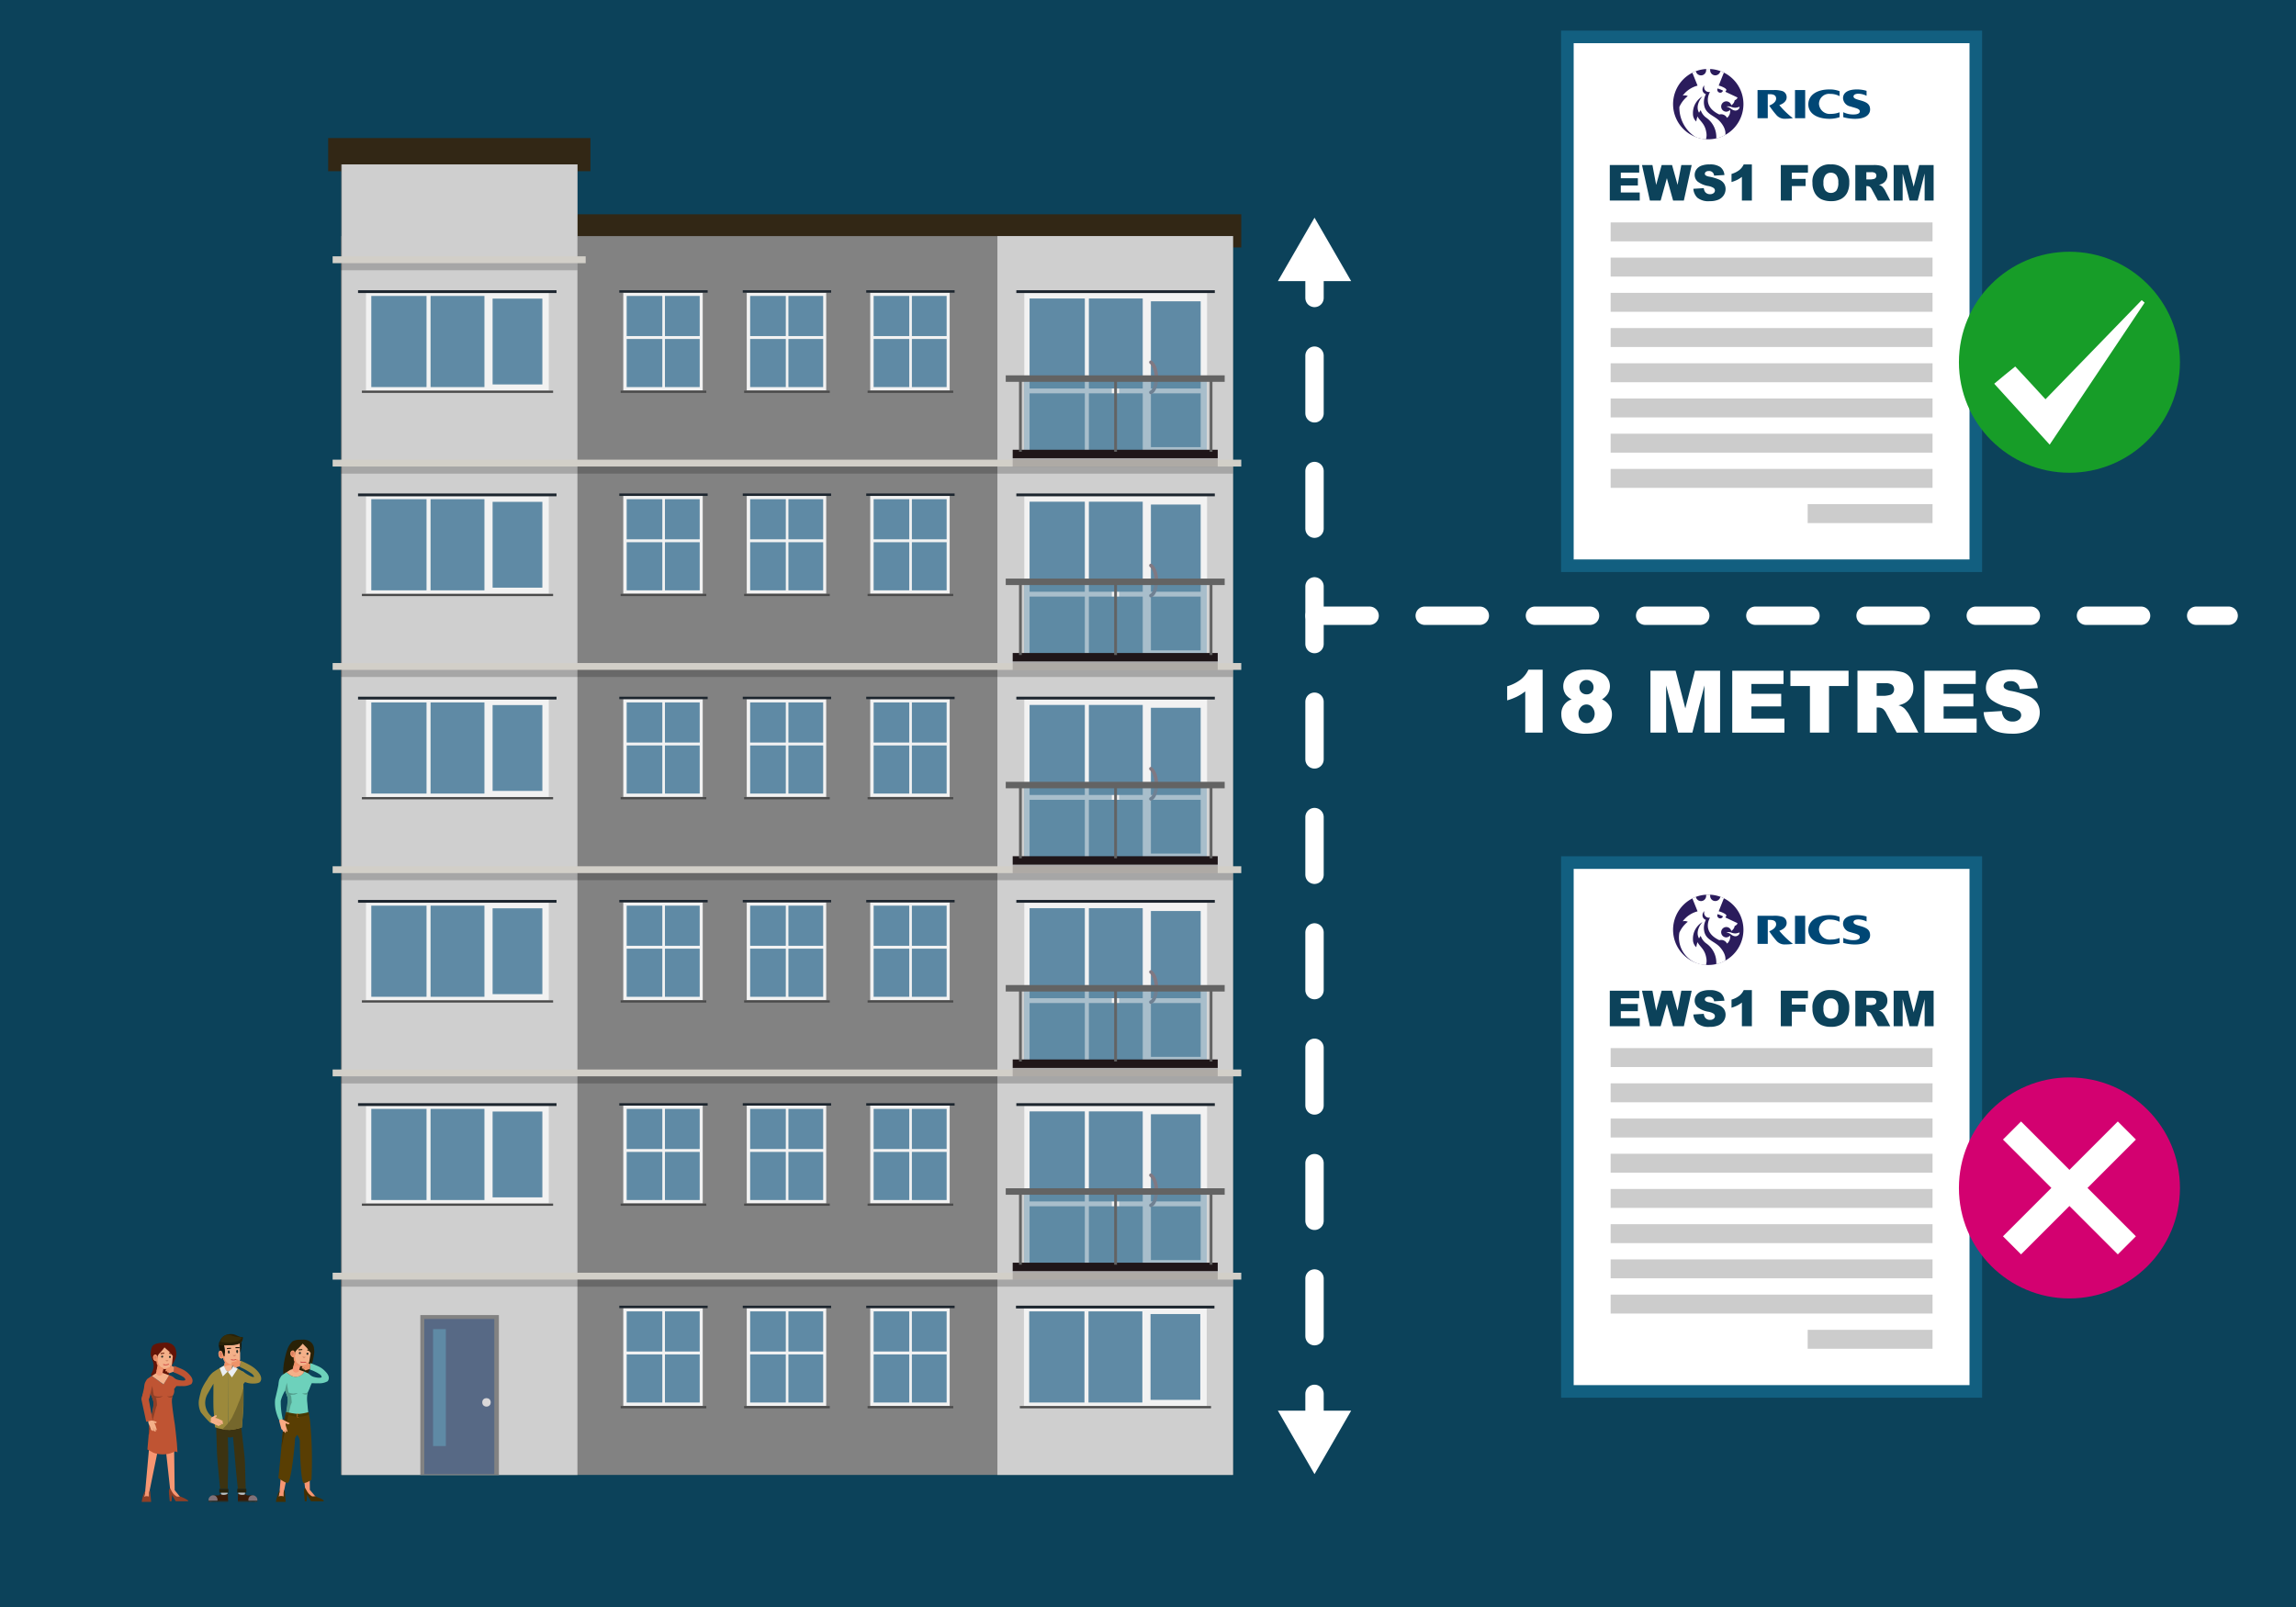 <?xml version="1.0" encoding="UTF-8"?>
<svg xmlns="http://www.w3.org/2000/svg" width="500" height="350" viewBox="0 0 500 350">
  <defs>
    <style>.cls-1{fill:#0c425a;}.cls-2,.cls-57,.cls-6{fill:#fff;}.cls-2{stroke:#125f80;stroke-width:2.74px;}.cls-19,.cls-2,.cls-55,.cls-56,.cls-58{stroke-miterlimit:10;}.cls-3{fill:#ccc;}.cls-4{fill:#004775;}.cls-13,.cls-19,.cls-4,.cls-5,.cls-6{fill-rule:evenodd;}.cls-5{fill:#2b1c5c;}.cls-7{fill:#322715;}.cls-8{fill:#828282;}.cls-9{fill:#cfcfcf;}.cls-10{fill:#576985;}.cls-11,.cls-20{fill:#5f8aa5;}.cls-12{fill:#dad8d9;}.cls-13,.cls-15{fill:#d2cfc8;}.cls-14,.cls-23{opacity:0.2;}.cls-16{fill:#f2f2f2;}.cls-17{fill:#1c252e;}.cls-18{fill:#4a4a4a;}.cls-19,.cls-55,.cls-56,.cls-58{fill:none;stroke-linecap:round;}.cls-19{stroke:#807983;stroke-width:0.771px;}.cls-20{opacity:0.5;}.cls-21,.cls-23{fill:#1f1619;}.cls-22{fill:#636363;}.cls-24{fill:#292106;}.cls-25{fill:#6dd1bb;}.cls-26{fill:#f69672;}.cls-27{fill:#529d8c;}.cls-28{fill:#432f02;}.cls-29{fill:#f4b089;}.cls-30{fill:#f49774;}.cls-31{fill:#ef9369;}.cls-32{fill:#db8061;}.cls-33{fill:#d08564;}.cls-34{fill:#272c26;}.cls-35{fill:#593e03;}.cls-36{fill:#483803;}.cls-37{fill:#c46d22;}.cls-38{fill:#bd1b25;}.cls-39{fill:#faaa83;}.cls-40{fill:#1a1504;}.cls-41{fill:#382d08;}.cls-42{fill:#bcc3c6;}.cls-43{fill:#3c3311;}.cls-44{fill:#371b08;}.cls-45{fill:#807178;}.cls-46{fill:#282e27;}.cls-47{fill:#28220b;}.cls-48{fill:#538255;}.cls-49{fill:#9c893b;}.cls-50{fill:#75672c;}.cls-51{fill:#ebeef2;}.cls-52{fill:#631407;}.cls-53{fill:#bf5433;}.cls-54{fill:#8f3f26;}.cls-55,.cls-56,.cls-58{stroke:#fff;stroke-width:4px;}.cls-56{stroke-dasharray:12.562 12.562;}.cls-58{stroke-dasharray:12;}.cls-59{fill:#179d28;}.cls-60{fill:#d30170;}</style>
  </defs>
  <g id="back">
    <rect class="cls-1" x="-5" y="-5" width="510" height="360"></rect>
  </g>
  <g id="Layer_1" data-name="Layer 1">
    <rect class="cls-2" x="341.329" y="8.035" width="88.942" height="115.179"></rect>
    <rect class="cls-3" x="350.749" y="48.443" width="70.102" height="4.124"></rect>
    <rect class="cls-3" x="350.749" y="56.112" width="70.102" height="4.124"></rect>
    <rect class="cls-3" x="350.749" y="63.782" width="70.102" height="4.124"></rect>
    <rect class="cls-3" x="350.749" y="71.452" width="70.102" height="4.124"></rect>
    <rect class="cls-3" x="350.749" y="79.121" width="70.102" height="4.124"></rect>
    <rect class="cls-3" x="350.749" y="86.791" width="70.102" height="4.124"></rect>
    <rect class="cls-3" x="350.749" y="94.46" width="70.102" height="4.124"></rect>
    <rect class="cls-3" x="350.749" y="102.13" width="70.102" height="4.124"></rect>
    <rect class="cls-3" x="393.655" y="109.799" width="27.196" height="4.124"></rect>
    <path class="cls-1" d="M350.565,35.942H356.97v1.651h-4.01v1.229h3.72v1.578h-3.72v1.524h4.126v1.752h-6.521Z"></path>
    <path class="cls-1" d="M357.577,35.942h2.27l.817,4.33,1.196-4.33h2.263l1.199,4.325.818-4.325h2.258l-1.705,7.735H364.35l-1.356-4.87-1.352,4.87h-2.344Z"></path>
    <path class="cls-1" d="M368.764,41.119l2.273-.142a1.737,1.737,0,0,0,.301.844,1.264,1.264,0,0,0,1.056.47,1.169,1.169,0,0,0,.789-.24.719.719,0,0,0,.276-.557.71.71,0,0,0-.264-.538,3.057,3.057,0,0,0-1.224-.448,5.213,5.213,0,0,1-2.243-.939,1.888,1.888,0,0,1-.675-1.493,2.029,2.029,0,0,1,.346-1.127,2.288,2.288,0,0,1,1.039-.833,4.855,4.855,0,0,1,1.902-.304,3.885,3.885,0,0,1,2.261.552,2.381,2.381,0,0,1,.926,1.754l-2.253.132a1.052,1.052,0,0,0-1.171-.997.956.956,0,0,0-.628.177.543.543,0,0,0-.211.43.43.43,0,0,0,.174.333,1.962,1.962,0,0,0,.802.285,10.007,10.007,0,0,1,2.245.683,2.367,2.367,0,0,1,.987.857,2.183,2.183,0,0,1,.308,1.145,2.453,2.453,0,0,1-.412,1.372,2.579,2.579,0,0,1-1.15.952,4.656,4.656,0,0,1-1.862.324,3.836,3.836,0,0,1-2.733-.76A2.998,2.998,0,0,1,368.764,41.119Z"></path>
    <path class="cls-1" d="M381.506,35.81v7.867H379.332V38.523a6.565,6.565,0,0,1-1.022.649,8.028,8.028,0,0,1-1.237.475V37.884a5.233,5.233,0,0,0,1.704-.849,3.463,3.463,0,0,0,.95-1.225Z"></path>
    <path class="cls-1" d="M387.806,35.942h5.91v1.662H390.207v1.351h2.997v1.562H390.207v3.16h-2.401Z"></path>
    <path class="cls-1" d="M394.701,39.815a3.663,3.663,0,0,1,3.995-4.005,4.043,4.043,0,0,1,2.976,1.037,3.91,3.91,0,0,1,1.045,2.904,4.76,4.76,0,0,1-.457,2.225,3.253,3.253,0,0,1-1.318,1.351,4.361,4.361,0,0,1-2.15.482,4.939,4.939,0,0,1-2.166-.417,3.261,3.261,0,0,1-1.391-1.319A4.372,4.372,0,0,1,394.701,39.815Zm2.391.011a2.593,2.593,0,0,0,.435,1.683,1.648,1.648,0,0,0,2.377.011,2.862,2.862,0,0,0,.422-1.799,2.39,2.39,0,0,0-.44-1.597A1.507,1.507,0,0,0,398.69,37.62a1.451,1.451,0,0,0-1.16.512A2.599,2.599,0,0,0,397.092,39.826Z"></path>
    <path class="cls-1" d="M404.036,43.678V35.942H408.02a5.779,5.779,0,0,1,1.694.19,1.804,1.804,0,0,1,.944.704,2.135,2.135,0,0,1,.358,1.253,2.067,2.067,0,0,1-1.029,1.868,2.903,2.903,0,0,1-.84.306,1.618,1.618,0,0,1,1.005.692,3.001,3.001,0,0,1,.335.48l1.157,2.241h-2.701l-1.277-2.364a1.804,1.804,0,0,0-.433-.596.998.998,0,0,0-.586-.18h-.211v3.14Zm2.4-4.601h1.008a3.544,3.544,0,0,0,.634-.106.631.631,0,0,0,.388-.242.783.783,0,0,0-.087-1.023,1.437,1.437,0,0,0-.893-.201h-1.05Z"></path>
    <path class="cls-1" d="M412.383,35.942h3.144l1.213,4.707,1.203-4.707h3.142v7.735h-1.957V37.778l-1.509,5.899h-1.772l-1.506-5.899v5.899h-1.958Z"></path>
    <path class="cls-4" d="M400.604,24.46a5.232,5.232,0,0,1-1.884.342,2.335,2.335,0,0,1-2.6-2.164,2.195,2.195,0,0,1,2.46-2.188,4.279,4.279,0,0,1,2.024.483V19.859a5.856,5.856,0,0,0-2.211-.381c-2.756,0-4.594,1.246-4.594,3.255,0,1.931,1.798,3.145,4.656,3.145a6.795,6.795,0,0,0,2.149-.358V24.46Zm.81-.023a4.8,4.8,0,0,0,2.304.49c.553,0,1.293-.14,1.293-.662,0-.623-.997-.731-2.056-1.082a1.95,1.95,0,0,1-1.596-1.798c0-1.214,1.09-1.907,3.013-1.907a7.282,7.282,0,0,1,2.11.304v1.082a4.227,4.227,0,0,0-1.783-.452c-.475,0-1.059.156-1.059.592,0,.561,1.043.701,1.962.997,1.129.374,1.65.864,1.65,1.861,0,.771-.545,2.017-3.324,2.017a9.378,9.378,0,0,1-2.515-.358V24.436Zm-10.518-4.819h2.219v6.127h-2.219Zm-3.418,3.27c.919-.296,1.596-.911,1.596-1.651a1.381,1.381,0,0,0-.95-1.409,5.681,5.681,0,0,0-1.954-.21h-3.433v6.127h2.227V20.52h.506c.833,0,1.316.304,1.316.958,0,.997-1.503,1.518-1.503,1.518a18.561,18.561,0,0,0,1.518,2.001,2.337,2.337,0,0,0,2.008.865,9.846,9.846,0,0,0,1.627-.125A18.213,18.213,0,0,1,387.478,22.887Z"></path>
    <path class="cls-5" d="M364.347,22.684a7.661,7.661,0,1,1,7.661,7.653,7.654,7.654,0,0,1-7.661-7.653Z"></path>
    <path class="cls-6" d="M375.924,23.206a2.122,2.122,0,0,1,.997.039,2.551,2.551,0,0,0,1.02.218,2.602,2.602,0,0,0,.88-.226.713.713,0,0,1-.311.631c-.319.257-.802.358-1.471-.133A2.667,2.667,0,0,0,375.924,23.206Z"></path>
    <path class="cls-6" d="M369.68,18.652l-1.137-2.818h.016l.008-.008h.008v-.008h.015l.008-.008c.241-.117.459-.218.708-.311a1.145,1.145,0,0,0,1.121.919,1.121,1.121,0,0,0,1.121-1.121,1.581,1.581,0,0,0-.015-.265,4.718,4.718,0,0,1,.475-.016c.14,0,.288,0,.428.008-.008.078-.015.202-.015.273a1.115,1.115,0,0,0,1.121,1.113,1.143,1.143,0,0,0,1.106-.926,6.136,6.136,0,0,1,.693.288l.008.008h.008l.008.008h.008l.008.008h.008l.008.008.016.008-1.129,2.826c.638.148,1.837.677,1.658,1.02-.078.156-.265.304-.164.351,1.16.545,2.53,1.191,2.53,1.191s.093.062.047.148a1.133,1.133,0,0,1-.592.49,1.596,1.596,0,0,1-.74,1.09A1.124,1.124,0,0,0,375.94,22.07a1.129,1.129,0,1,0,.016,2.258,1.173,1.173,0,0,0,.802-.412,1.903,1.903,0,0,1-.662,1.76,1.445,1.445,0,0,0-1.682-.74c-3.893-1.838-2.102-4.781-2.017-4.921a.816.816,0,0,1-.241.031,1.052,1.052,0,0,1-1.051-1.051,1.08,1.08,0,0,1,.078-.389,1.094,1.094,0,0,0-.428.864,1.01,1.01,0,0,0,.74,1.036,3.727,3.727,0,0,0-.304,2.741c.467,1.681,2.242,1.97,3.34,3.184,1.417,1.573,1.238,2.748,1.191,2.974a7.881,7.881,0,0,1-1.978.755l.008-.008a5.108,5.108,0,0,0-2.18-4.515,3.343,3.343,0,0,1-1.207-1.635,2.584,2.584,0,0,0-.358.561c-1.004-1.713.74-3.574.74-3.574a4.194,4.194,0,0,0-2.071,3.823,2.193,2.193,0,0,0,.724,1.65,4.911,4.911,0,0,1,.273-1.098c.49,1.004,1.581,1.51,1.892,3.386a3.219,3.219,0,0,1-.054,1.588,7.549,7.549,0,0,1-2.266-.49,7.601,7.601,0,0,1-3.527-6.564,6.189,6.189,0,0,1,1.837-2.359,1.675,1.675,0,0,0-1.113-.101,5.88,5.88,0,0,1,3.239-2.173Z"></path>
    <path class="cls-5" d="M374.608,20.193a.635.635,0,0,0,.607-.452s-.265-.132-.576-.265a4.683,4.683,0,0,0-.615-.202A.657.657,0,0,0,374.608,20.193Z"></path>
    <rect class="cls-7" x="75.686" y="46.669" width="194.625" height="7.224"></rect>
    <rect class="cls-7" x="71.468" y="30.067" width="57.112" height="7.224"></rect>
    <rect class="cls-8" x="74.302" y="35.811" width="51.444" height="285.423"></rect>
    <rect class="cls-8" x="74.302" y="51.421" width="194.21" height="269.813"></rect>
    <polygon class="cls-9" points="74.442 35.811 74.442 321.234 125.746 321.234 125.746 124.774 125.746 35.811 74.442 35.811"></polygon>
    <polygon class="cls-9" points="217.208 51.421 217.208 321.234 268.512 321.234 268.512 116.463 268.512 51.421 217.208 51.421"></polygon>
    <rect class="cls-8" x="91.535" y="286.42" width="17.106" height="34.814"></rect>
    <g id="Symbol_9_0_Layer2_0_MEMBER_8_MEMBER_12_MEMBER_0_FILL" data-name="Symbol 9 0 Layer2 0 MEMBER 8 MEMBER 12 MEMBER 0 FILL">
      <path class="cls-10" d="M92.397,287.276h15.254V321.06H92.397Z"></path>
    </g>
    <g id="Symbol_9_0_Layer2_0_MEMBER_8_MEMBER_12_MEMBER_1_MEMBER_1_FILL" data-name="Symbol 9 0 Layer2 0 MEMBER 8 MEMBER 12 MEMBER 1 MEMBER 1 FILL">
      <path class="cls-11" d="M97.089,289.476l0,25.473H94.311l0-25.473Z"></path>
    </g>
    <circle class="cls-12" cx="105.942" cy="305.432" r="0.922"></circle>
    <polygon class="cls-13" points="270.31 277.197 270.31 278.69 72.437 278.69 72.437 277.197 270.31 277.197 270.31 277.197"></polygon>
    <rect class="cls-14" x="74.236" y="278.69" width="194.276" height="1.545"></rect>
    <polygon class="cls-13" points="270.31 232.934 270.31 234.426 72.437 234.426 72.437 232.934 270.31 232.934 270.31 232.934"></polygon>
    <rect class="cls-14" x="74.236" y="234.426" width="194.276" height="1.545"></rect>
    <polygon class="cls-13" points="270.31 188.67 270.31 190.162 72.437 190.162 72.437 188.67 270.31 188.67 270.31 188.67"></polygon>
    <rect class="cls-14" x="74.236" y="190.162" width="194.276" height="1.545"></rect>
    <polygon class="cls-13" points="270.31 144.406 270.31 145.899 72.437 145.899 72.437 144.406 270.31 144.406 270.31 144.406"></polygon>
    <rect class="cls-14" x="74.236" y="145.899" width="194.276" height="1.545"></rect>
    <polygon class="cls-13" points="270.31 100.116 270.31 101.609 72.437 101.609 72.437 100.116 270.31 100.116 270.31 100.116"></polygon>
    <rect class="cls-14" x="74.236" y="101.609" width="194.276" height="1.545"></rect>
    <rect class="cls-15" x="72.437" y="55.826" width="55.107" height="1.492"></rect>
    <rect class="cls-14" x="74.236" y="57.318" width="51.51" height="1.545"></rect>
    <rect class="cls-16" x="189.508" y="240.799" width="17.304" height="21.289"></rect>
    <rect class="cls-11" x="190.25" y="250.883" width="7.764" height="10.478"></rect>
    <rect class="cls-11" x="198.581" y="241.511" width="7.569" height="8.74"></rect>
    <rect class="cls-11" x="198.581" y="250.883" width="7.569" height="10.478"></rect>
    <rect class="cls-11" x="190.25" y="241.511" width="7.764" height="8.74"></rect>
    <rect class="cls-17" x="188.64" y="240.271" width="19.245" height="0.529"></rect>
    <rect class="cls-18" x="188.936" y="262.132" width="18.653" height="0.485"></rect>
    <rect class="cls-16" x="162.619" y="240.799" width="17.304" height="21.289"></rect>
    <rect class="cls-11" x="163.361" y="250.883" width="7.764" height="10.478"></rect>
    <rect class="cls-11" x="171.692" y="241.511" width="7.569" height="8.74"></rect>
    <rect class="cls-11" x="171.692" y="250.883" width="7.569" height="10.478"></rect>
    <rect class="cls-11" x="163.361" y="241.511" width="7.764" height="8.74"></rect>
    <rect class="cls-17" x="161.751" y="240.271" width="19.245" height="0.529"></rect>
    <rect class="cls-18" x="162.047" y="262.132" width="18.653" height="0.485"></rect>
    <rect class="cls-16" x="135.73" y="240.799" width="17.304" height="21.289"></rect>
    <rect class="cls-11" x="136.472" y="250.883" width="7.764" height="10.478"></rect>
    <rect class="cls-11" x="144.803" y="241.511" width="7.569" height="8.74"></rect>
    <rect class="cls-11" x="144.803" y="250.883" width="7.569" height="10.478"></rect>
    <rect class="cls-11" x="136.472" y="241.511" width="7.764" height="8.74"></rect>
    <rect class="cls-17" x="134.862" y="240.271" width="19.245" height="0.529"></rect>
    <rect class="cls-18" x="135.158" y="262.132" width="18.653" height="0.485"></rect>
    <rect class="cls-16" x="189.508" y="284.903" width="17.304" height="21.289"></rect>
    <rect class="cls-11" x="190.25" y="294.988" width="7.764" height="10.478"></rect>
    <rect class="cls-11" x="198.581" y="285.615" width="7.569" height="8.74"></rect>
    <rect class="cls-11" x="198.581" y="294.988" width="7.569" height="10.478"></rect>
    <rect class="cls-11" x="190.25" y="285.615" width="7.764" height="8.74"></rect>
    <rect class="cls-17" x="188.64" y="284.375" width="19.245" height="0.529"></rect>
    <rect class="cls-18" x="188.936" y="306.236" width="18.653" height="0.485"></rect>
    <rect class="cls-16" x="162.619" y="284.903" width="17.304" height="21.289"></rect>
    <rect class="cls-11" x="163.361" y="294.988" width="7.764" height="10.478"></rect>
    <rect class="cls-11" x="171.692" y="285.615" width="7.569" height="8.74"></rect>
    <rect class="cls-11" x="171.692" y="294.988" width="7.569" height="10.478"></rect>
    <rect class="cls-11" x="163.361" y="285.615" width="7.764" height="8.74"></rect>
    <rect class="cls-17" x="161.751" y="284.375" width="19.245" height="0.529"></rect>
    <rect class="cls-18" x="162.047" y="306.236" width="18.653" height="0.485"></rect>
    <rect class="cls-16" x="135.73" y="284.903" width="17.304" height="21.289"></rect>
    <rect class="cls-11" x="136.472" y="294.988" width="7.764" height="10.478"></rect>
    <rect class="cls-11" x="144.803" y="285.615" width="7.569" height="8.74"></rect>
    <rect class="cls-11" x="144.803" y="294.988" width="7.569" height="10.478"></rect>
    <rect class="cls-11" x="136.472" y="285.615" width="7.764" height="8.74"></rect>
    <rect class="cls-17" x="134.862" y="284.375" width="19.245" height="0.529"></rect>
    <rect class="cls-18" x="135.158" y="306.236" width="18.653" height="0.485"></rect>
    <rect class="cls-16" x="223.064" y="240.875" width="39.802" height="35.481"></rect>
    <rect class="cls-11" x="224.212" y="262.724" width="12.031" height="12.421"></rect>
    <rect class="cls-11" x="237.124" y="242.061" width="11.73" height="19.609"></rect>
    <rect class="cls-11" x="237.124" y="262.724" width="11.73" height="12.421"></rect>
    <rect class="cls-11" x="224.212" y="242.061" width="12.031" height="19.609"></rect>
    <rect class="cls-11" x="250.632" y="262.724" width="10.836" height="11.714"></rect>
    <rect class="cls-11" x="250.632" y="242.679" width="10.836" height="18.991"></rect>
    <path class="cls-19" d="M250.632,255.949c1.724,1.369,1.442,5.967,0,6.567"></path>
    <rect class="cls-17" x="221.329" y="240.271" width="43.221" height="0.604"></rect>
    <rect class="cls-20" x="223.018" y="259.83" width="19.105" height="15.501"></rect>
    <rect class="cls-20" x="243.704" y="259.83" width="19.105" height="15.501" transform="translate(506.513 535.161) rotate(-180)"></rect>
    <rect class="cls-21" x="220.534" y="275.01" width="44.651" height="1.84"></rect>
    <rect class="cls-22" x="219.02" y="258.804" width="47.679" height="1.409"></rect>
    <rect class="cls-23" x="220.534" y="276.85" width="44.651" height="1.84"></rect>
    <rect class="cls-22" x="242.637" y="260.053" width="0.606" height="15.393"></rect>
    <rect class="cls-22" x="221.913" y="260.053" width="0.606" height="15.393"></rect>
    <rect class="cls-22" x="263.429" y="260.053" width="0.606" height="15.393" transform="translate(527.463 535.5) rotate(-180)"></rect>
    <rect class="cls-16" x="79.706" y="240.875" width="39.802" height="21.213"></rect>
    <rect class="cls-11" x="93.766" y="241.511" width="11.73" height="19.85"></rect>
    <rect class="cls-11" x="80.854" y="241.511" width="12.031" height="19.85"></rect>
    <rect class="cls-11" x="107.274" y="242.09" width="10.836" height="18.692"></rect>
    <rect class="cls-17" x="77.971" y="240.271" width="43.221" height="0.604"></rect>
    <rect class="cls-18" x="78.81" y="262.132" width="41.641" height="0.485"></rect>
    <rect class="cls-16" x="189.508" y="196.536" width="17.304" height="21.289"></rect>
    <rect class="cls-11" x="190.25" y="206.619" width="7.764" height="10.478"></rect>
    <rect class="cls-11" x="198.581" y="197.248" width="7.569" height="8.74"></rect>
    <rect class="cls-11" x="198.581" y="206.619" width="7.569" height="10.478"></rect>
    <rect class="cls-11" x="190.25" y="197.248" width="7.764" height="8.74"></rect>
    <rect class="cls-17" x="188.64" y="196.007" width="19.245" height="0.529"></rect>
    <rect class="cls-18" x="188.936" y="217.868" width="18.653" height="0.485"></rect>
    <rect class="cls-16" x="162.619" y="196.536" width="17.304" height="21.289"></rect>
    <rect class="cls-11" x="163.361" y="206.619" width="7.764" height="10.478"></rect>
    <rect class="cls-11" x="171.692" y="197.248" width="7.569" height="8.74"></rect>
    <rect class="cls-11" x="171.692" y="206.619" width="7.569" height="10.478"></rect>
    <rect class="cls-11" x="163.361" y="197.248" width="7.764" height="8.74"></rect>
    <rect class="cls-17" x="161.751" y="196.007" width="19.245" height="0.529"></rect>
    <rect class="cls-18" x="162.047" y="217.868" width="18.653" height="0.485"></rect>
    <rect class="cls-16" x="135.73" y="196.536" width="17.304" height="21.289"></rect>
    <rect class="cls-11" x="136.472" y="206.619" width="7.764" height="10.478"></rect>
    <rect class="cls-11" x="144.803" y="197.248" width="7.569" height="8.74"></rect>
    <rect class="cls-11" x="144.803" y="206.619" width="7.569" height="10.478"></rect>
    <rect class="cls-11" x="136.472" y="197.248" width="7.764" height="8.74"></rect>
    <rect class="cls-17" x="134.862" y="196.007" width="19.245" height="0.529"></rect>
    <rect class="cls-18" x="135.158" y="217.868" width="18.653" height="0.485"></rect>
    <rect class="cls-16" x="223.064" y="196.611" width="39.802" height="35.481"></rect>
    <rect class="cls-11" x="224.212" y="218.46" width="12.031" height="12.421"></rect>
    <rect class="cls-11" x="237.124" y="197.798" width="11.73" height="19.609"></rect>
    <rect class="cls-11" x="237.124" y="218.46" width="11.73" height="12.421"></rect>
    <rect class="cls-11" x="224.212" y="197.798" width="12.031" height="19.609"></rect>
    <rect class="cls-11" x="250.632" y="218.46" width="10.836" height="11.714"></rect>
    <rect class="cls-11" x="250.632" y="198.416" width="10.836" height="18.991"></rect>
    <path class="cls-19" d="M250.632,211.685c1.724,1.369,1.442,5.967,0,6.567"></path>
    <rect class="cls-17" x="221.329" y="196.007" width="43.221" height="0.604"></rect>
    <rect class="cls-20" x="223.018" y="215.566" width="19.105" height="15.501"></rect>
    <rect class="cls-20" x="243.704" y="215.566" width="19.105" height="15.501" transform="translate(506.513 446.633) rotate(-180)"></rect>
    <rect class="cls-21" x="220.534" y="230.746" width="44.651" height="1.84"></rect>
    <rect class="cls-22" x="219.02" y="214.541" width="47.679" height="1.409"></rect>
    <rect class="cls-23" x="220.534" y="232.586" width="44.651" height="1.84"></rect>
    <rect class="cls-22" x="242.637" y="215.79" width="0.606" height="15.393"></rect>
    <rect class="cls-22" x="221.913" y="215.79" width="0.606" height="15.393"></rect>
    <rect class="cls-22" x="263.429" y="215.79" width="0.606" height="15.393" transform="translate(527.463 446.973) rotate(-180)"></rect>
    <rect class="cls-16" x="79.706" y="196.611" width="39.802" height="21.213"></rect>
    <rect class="cls-11" x="93.766" y="197.248" width="11.73" height="19.85"></rect>
    <rect class="cls-11" x="80.854" y="197.248" width="12.031" height="19.85"></rect>
    <rect class="cls-11" x="107.274" y="197.827" width="10.836" height="18.692"></rect>
    <rect class="cls-17" x="77.971" y="196.007" width="43.221" height="0.604"></rect>
    <rect class="cls-18" x="78.81" y="217.868" width="41.641" height="0.485"></rect>
    <rect class="cls-16" x="189.508" y="152.272" width="17.304" height="21.289"></rect>
    <rect class="cls-11" x="190.25" y="162.356" width="7.764" height="10.478"></rect>
    <rect class="cls-11" x="198.581" y="152.984" width="7.569" height="8.74"></rect>
    <rect class="cls-11" x="198.581" y="162.356" width="7.569" height="10.478"></rect>
    <rect class="cls-11" x="190.25" y="152.984" width="7.764" height="8.74"></rect>
    <rect class="cls-17" x="188.64" y="151.743" width="19.245" height="0.529"></rect>
    <rect class="cls-18" x="188.936" y="173.604" width="18.653" height="0.485"></rect>
    <rect class="cls-16" x="162.619" y="152.272" width="17.304" height="21.289"></rect>
    <rect class="cls-11" x="163.361" y="162.356" width="7.764" height="10.478"></rect>
    <rect class="cls-11" x="171.692" y="152.984" width="7.569" height="8.74"></rect>
    <rect class="cls-11" x="171.692" y="162.356" width="7.569" height="10.478"></rect>
    <rect class="cls-11" x="163.361" y="152.984" width="7.764" height="8.74"></rect>
    <rect class="cls-17" x="161.751" y="151.743" width="19.245" height="0.529"></rect>
    <rect class="cls-18" x="162.047" y="173.604" width="18.653" height="0.485"></rect>
    <rect class="cls-16" x="135.73" y="152.272" width="17.304" height="21.289"></rect>
    <rect class="cls-11" x="136.472" y="162.356" width="7.764" height="10.478"></rect>
    <rect class="cls-11" x="144.803" y="152.984" width="7.569" height="8.74"></rect>
    <rect class="cls-11" x="144.803" y="162.356" width="7.569" height="10.478"></rect>
    <rect class="cls-11" x="136.472" y="152.984" width="7.764" height="8.74"></rect>
    <rect class="cls-17" x="134.862" y="151.743" width="19.245" height="0.529"></rect>
    <rect class="cls-18" x="135.158" y="173.604" width="18.653" height="0.485"></rect>
    <rect class="cls-16" x="223.064" y="152.347" width="39.802" height="35.481"></rect>
    <rect class="cls-11" x="224.212" y="174.196" width="12.031" height="12.421"></rect>
    <rect class="cls-11" x="237.124" y="153.534" width="11.73" height="19.609"></rect>
    <rect class="cls-11" x="237.124" y="174.196" width="11.73" height="12.421"></rect>
    <rect class="cls-11" x="224.212" y="153.534" width="12.031" height="19.609"></rect>
    <rect class="cls-11" x="250.632" y="174.196" width="10.836" height="11.714"></rect>
    <rect class="cls-11" x="250.632" y="154.152" width="10.836" height="18.991"></rect>
    <path class="cls-19" d="M250.632,167.422c1.724,1.369,1.442,5.967,0,6.567"></path>
    <rect class="cls-17" x="221.329" y="151.743" width="43.221" height="0.604"></rect>
    <rect class="cls-20" x="223.018" y="171.302" width="19.105" height="15.501"></rect>
    <rect class="cls-20" x="243.704" y="171.302" width="19.105" height="15.501" transform="translate(506.513 358.106) rotate(-180)"></rect>
    <rect class="cls-21" x="220.534" y="186.483" width="44.651" height="1.84"></rect>
    <rect class="cls-22" x="219.02" y="170.277" width="47.679" height="1.409"></rect>
    <rect class="cls-23" x="220.534" y="188.322" width="44.651" height="1.84"></rect>
    <rect class="cls-22" x="242.637" y="171.526" width="0.606" height="15.393"></rect>
    <rect class="cls-22" x="221.913" y="171.526" width="0.606" height="15.393"></rect>
    <rect class="cls-22" x="263.429" y="171.526" width="0.606" height="15.393" transform="translate(527.463 358.445) rotate(-180)"></rect>
    <rect class="cls-16" x="79.706" y="152.347" width="39.802" height="21.213"></rect>
    <rect class="cls-11" x="93.766" y="152.984" width="11.73" height="19.85"></rect>
    <rect class="cls-11" x="80.854" y="152.984" width="12.031" height="19.85"></rect>
    <rect class="cls-11" x="107.274" y="153.563" width="10.836" height="18.692"></rect>
    <rect class="cls-17" x="77.971" y="151.743" width="43.221" height="0.604"></rect>
    <rect class="cls-18" x="78.81" y="173.604" width="41.641" height="0.485"></rect>
    <rect class="cls-16" x="189.508" y="108.008" width="17.304" height="21.289"></rect>
    <rect class="cls-11" x="190.25" y="118.092" width="7.764" height="10.478"></rect>
    <rect class="cls-11" x="198.581" y="108.72" width="7.569" height="8.74"></rect>
    <rect class="cls-11" x="198.581" y="118.092" width="7.569" height="10.478"></rect>
    <rect class="cls-11" x="190.25" y="108.72" width="7.764" height="8.74"></rect>
    <rect class="cls-17" x="188.64" y="107.48" width="19.245" height="0.529"></rect>
    <rect class="cls-18" x="188.936" y="129.34" width="18.653" height="0.485"></rect>
    <rect class="cls-16" x="162.619" y="108.008" width="17.304" height="21.289"></rect>
    <rect class="cls-11" x="163.361" y="118.092" width="7.764" height="10.478"></rect>
    <rect class="cls-11" x="171.692" y="108.72" width="7.569" height="8.74"></rect>
    <rect class="cls-11" x="171.692" y="118.092" width="7.569" height="10.478"></rect>
    <rect class="cls-11" x="163.361" y="108.72" width="7.764" height="8.74"></rect>
    <rect class="cls-17" x="161.751" y="107.48" width="19.245" height="0.529"></rect>
    <rect class="cls-18" x="162.047" y="129.34" width="18.653" height="0.485"></rect>
    <rect class="cls-16" x="135.73" y="108.008" width="17.304" height="21.289"></rect>
    <rect class="cls-11" x="136.472" y="118.092" width="7.764" height="10.478"></rect>
    <rect class="cls-11" x="144.803" y="108.72" width="7.569" height="8.74"></rect>
    <rect class="cls-11" x="144.803" y="118.092" width="7.569" height="10.478"></rect>
    <rect class="cls-11" x="136.472" y="108.72" width="7.764" height="8.74"></rect>
    <rect class="cls-17" x="134.862" y="107.48" width="19.245" height="0.529"></rect>
    <rect class="cls-18" x="135.158" y="129.34" width="18.653" height="0.485"></rect>
    <rect class="cls-16" x="223.064" y="108.084" width="39.802" height="35.481"></rect>
    <rect class="cls-11" x="224.212" y="129.933" width="12.031" height="12.421"></rect>
    <rect class="cls-11" x="237.124" y="109.27" width="11.73" height="19.609"></rect>
    <rect class="cls-11" x="237.124" y="129.933" width="11.73" height="12.421"></rect>
    <rect class="cls-11" x="224.212" y="109.27" width="12.031" height="19.609"></rect>
    <rect class="cls-11" x="250.632" y="129.933" width="10.836" height="11.714"></rect>
    <rect class="cls-11" x="250.632" y="109.888" width="10.836" height="18.991"></rect>
    <path class="cls-19" d="M250.632,123.158c1.724,1.369,1.442,5.967,0,6.567"></path>
    <rect class="cls-17" x="221.329" y="107.48" width="43.221" height="0.604"></rect>
    <rect class="cls-20" x="223.018" y="127.039" width="19.105" height="15.501"></rect>
    <rect class="cls-20" x="243.704" y="127.039" width="19.105" height="15.501" transform="translate(506.513 269.579) rotate(-180)"></rect>
    <rect class="cls-21" x="220.534" y="142.219" width="44.651" height="1.84"></rect>
    <rect class="cls-22" x="219.02" y="126.013" width="47.679" height="1.409"></rect>
    <rect class="cls-23" x="220.534" y="144.059" width="44.651" height="1.84"></rect>
    <rect class="cls-22" x="242.637" y="127.262" width="0.606" height="15.393"></rect>
    <rect class="cls-22" x="221.913" y="127.262" width="0.606" height="15.393"></rect>
    <rect class="cls-22" x="263.429" y="127.262" width="0.606" height="15.393" transform="translate(527.463 269.918) rotate(-180)"></rect>
    <rect class="cls-16" x="79.706" y="108.084" width="39.802" height="21.213"></rect>
    <rect class="cls-11" x="93.766" y="108.72" width="11.73" height="19.85"></rect>
    <rect class="cls-11" x="80.854" y="108.72" width="12.031" height="19.85"></rect>
    <rect class="cls-11" x="107.274" y="109.299" width="10.836" height="18.692"></rect>
    <rect class="cls-17" x="77.971" y="107.48" width="43.221" height="0.604"></rect>
    <rect class="cls-18" x="78.81" y="129.34" width="41.641" height="0.485"></rect>
    <rect class="cls-16" x="189.508" y="63.744" width="17.304" height="21.289"></rect>
    <rect class="cls-11" x="190.25" y="73.828" width="7.764" height="10.478"></rect>
    <rect class="cls-11" x="198.581" y="64.456" width="7.569" height="8.74"></rect>
    <rect class="cls-11" x="198.581" y="73.828" width="7.569" height="10.478"></rect>
    <rect class="cls-11" x="190.25" y="64.456" width="7.764" height="8.74"></rect>
    <rect class="cls-17" x="188.64" y="63.216" width="19.245" height="0.529"></rect>
    <rect class="cls-18" x="188.936" y="85.077" width="18.653" height="0.485"></rect>
    <rect class="cls-16" x="162.619" y="63.744" width="17.304" height="21.289"></rect>
    <rect class="cls-11" x="163.361" y="73.828" width="7.764" height="10.478"></rect>
    <rect class="cls-11" x="171.692" y="64.456" width="7.569" height="8.74"></rect>
    <rect class="cls-11" x="171.692" y="73.828" width="7.569" height="10.478"></rect>
    <rect class="cls-11" x="163.361" y="64.456" width="7.764" height="8.74"></rect>
    <rect class="cls-17" x="161.751" y="63.216" width="19.245" height="0.529"></rect>
    <rect class="cls-18" x="162.047" y="85.077" width="18.653" height="0.485"></rect>
    <rect class="cls-16" x="135.73" y="63.744" width="17.304" height="21.289"></rect>
    <rect class="cls-11" x="136.472" y="73.828" width="7.764" height="10.478"></rect>
    <rect class="cls-11" x="144.803" y="64.456" width="7.569" height="8.74"></rect>
    <rect class="cls-11" x="144.803" y="73.828" width="7.569" height="10.478"></rect>
    <rect class="cls-11" x="136.472" y="64.456" width="7.764" height="8.74"></rect>
    <rect class="cls-17" x="134.862" y="63.216" width="19.245" height="0.529"></rect>
    <rect class="cls-18" x="135.158" y="85.077" width="18.653" height="0.485"></rect>
    <rect class="cls-16" x="223.064" y="63.82" width="39.802" height="35.481"></rect>
    <rect class="cls-11" x="224.212" y="85.669" width="12.031" height="12.421"></rect>
    <rect class="cls-11" x="237.124" y="65.007" width="11.73" height="19.609"></rect>
    <rect class="cls-11" x="237.124" y="85.669" width="11.73" height="12.421"></rect>
    <rect class="cls-11" x="224.212" y="65.007" width="12.031" height="19.609"></rect>
    <rect class="cls-11" x="250.632" y="85.669" width="10.836" height="11.714"></rect>
    <rect class="cls-11" x="250.632" y="65.624" width="10.836" height="18.991"></rect>
    <path class="cls-19" d="M250.632,78.894c1.724,1.369,1.442,5.967,0,6.567"></path>
    <rect class="cls-17" x="221.329" y="63.216" width="43.221" height="0.604"></rect>
    <rect class="cls-20" x="223.018" y="82.775" width="19.105" height="15.501"></rect>
    <rect class="cls-20" x="243.704" y="82.775" width="19.105" height="15.501" transform="translate(506.513 181.051) rotate(-180)"></rect>
    <rect class="cls-21" x="220.534" y="97.955" width="44.651" height="1.84"></rect>
    <rect class="cls-22" x="219.02" y="81.75" width="47.679" height="1.409"></rect>
    <rect class="cls-23" x="220.534" y="99.795" width="44.651" height="1.84"></rect>
    <rect class="cls-22" x="242.637" y="82.998" width="0.606" height="15.393"></rect>
    <rect class="cls-22" x="221.913" y="82.998" width="0.606" height="15.393"></rect>
    <rect class="cls-22" x="263.429" y="82.998" width="0.606" height="15.393" transform="translate(527.463 181.39) rotate(-180)"></rect>
    <rect class="cls-16" x="79.706" y="63.82" width="39.802" height="21.213"></rect>
    <rect class="cls-11" x="93.766" y="64.456" width="11.73" height="19.85"></rect>
    <rect class="cls-11" x="80.854" y="64.456" width="12.031" height="19.85"></rect>
    <rect class="cls-11" x="107.274" y="65.036" width="10.836" height="18.692"></rect>
    <rect class="cls-17" x="77.971" y="63.216" width="43.221" height="0.604"></rect>
    <rect class="cls-18" x="78.81" y="85.077" width="41.641" height="0.485"></rect>
    <rect class="cls-16" x="222.984" y="284.979" width="39.802" height="21.213"></rect>
    <rect class="cls-11" x="237.044" y="285.615" width="11.73" height="19.85"></rect>
    <rect class="cls-11" x="224.133" y="285.615" width="12.031" height="19.85"></rect>
    <rect class="cls-11" x="250.552" y="286.195" width="10.836" height="18.692"></rect>
    <rect class="cls-17" x="221.249" y="284.375" width="43.221" height="0.604"></rect>
    <rect class="cls-18" x="222.088" y="306.236" width="41.641" height="0.485"></rect>
    <g id="Symbol_1_Newcz_0_Layer2_3_MEMBER_9_MEMBER_0_MEMBER_0_MEMBER_0_FILL" data-name="Symbol 1   Newcz 0 Layer2 3 MEMBER 9 MEMBER 0 MEMBER 0 MEMBER 0 FILL">
      <path class="cls-24" d="M67.328,292.077a2.807,2.807,0,0,0-1.119-.316l-.979.026a2.991,2.991,0,0,0-.695.064,2.646,2.646,0,0,0-.831.286,4.513,4.513,0,0,0-1.15,1.833c-.56,1.498-1.308,5.322-.563,5.743a11.775,11.775,0,0,0,3.76.528c.852.014,2.01-2.313,2.172-3.086a20.697,20.697,0,0,0,.516-2.62,5.21,5.21,0,0,0-.056-.859,2.067,2.067,0,0,0-.258-.837A1.862,1.862,0,0,0,67.328,292.077Z"></path>
    </g>
    <path class="cls-25" d="M59.909,304.794q.66-2.772.726-3.235a5.287,5.287,0,0,1,.088-.682,2.064,2.064,0,0,1,.264-.748l.264-.44.198-.176.902-.638.765.564a2.128,2.128,0,0,0,3.056-.568l.096-.15.682.33a5.685,5.685,0,0,1,1.188,1.68,14.949,14.949,0,0,0-.76,1.764l-.384.847a7.147,7.147,0,0,0-.11,1.826c.077.662.116,1.542.281,2.65a7.23,7.23,0,0,1-2.322.478,6.757,6.757,0,0,1-2.545-.572l.075-.311a9.681,9.681,0,0,0,.352-1.958l-.022-.77a3.165,3.165,0,0,0-.176-.66l-.44-1.21-.418.836a7.581,7.581,0,0,0-.528,1.452,15.302,15.302,0,0,0,.396,3.785q0,.418-.176.352l-.594.022a10.727,10.727,0,0,1-.528-1.386A7.676,7.676,0,0,1,59.909,304.794Z"></path>
    <g id="Symbol_1_Newczashhaww_0_Layer2_3_MEMBER_0_MEMBER_0_MEMBER_0_MEMBER_0_FILL" data-name="Symbol 1   Newczashhaww 0 Layer2 3 MEMBER 0 MEMBER 0 MEMBER 0 MEMBER 0 FILL">
      <path class="cls-26" d="M67.368,315.84l-1.804.242.88,8.163v.55l1.342,1.43.99-.198-1.298-1.54Z"></path>
    </g>
    <g id="Symbol_1_Newczashhaww_0_Layer2_3_MEMBER_1_MEMBER_0_MEMBER_0_MEMBER_0_FILL" data-name="Symbol 1   Newczashhaww 0 Layer2 3 MEMBER 1 MEMBER 0 MEMBER 0 MEMBER 0 FILL">
      <path class="cls-26" d="M60.657,325.961l-.176.352,1.298-.022V325.103l1.804-8.911-1.87-.814-.858,9.659Z"></path>
    </g>
    <g id="Symbol_1_Newczashhaww_0_Layer2_3_MEMBER_6_MEMBER_0_MEMBER_0_MEMBER_0_FILL" data-name="Symbol 1   Newczashhaww 0 Layer2 3 MEMBER 6 MEMBER 0 MEMBER 0 MEMBER 0 FILL">
      <path class="cls-27" d="M66.004,303.474l-.264-.022.308.154a1.048,1.048,0,0,0,.88.066l.11-.44a1.232,1.232,0,0,1-.572.22A2.979,2.979,0,0,1,66.004,303.474Z"></path>
    </g>
    <g id="Symbol_1_Newczashhaww_0_Layer2_3_MEMBER_7_MEMBER_0_MEMBER_0_MEMBER_0_FILL" data-name="Symbol 1   Newczashhaww 0 Layer2 3 MEMBER 7 MEMBER 0 MEMBER 0 MEMBER 0 FILL">
      <path class="cls-28" d="M66.466,324.091l-.044.022q-.022,0-.11.088a1.179,1.179,0,0,0-.11.594q0,.308.176,2.178h.396l.11-1.43.836,1.43h2.794a.485.485,0,0,0-.11-.264,3.057,3.057,0,0,0-.902-.462l-.858-.374-.462.044a.741.741,0,0,1-.418-.132l-.418-.352a3.45,3.45,0,0,1-.572-.792Z"></path>
    </g>
    <g id="Symbol_1_Newczashhaww_0_Layer2_3_MEMBER_8_MEMBER_0_MEMBER_0_MEMBER_0_FILL" data-name="Symbol 1   Newczashhaww 0 Layer2 3 MEMBER 8 MEMBER 0 MEMBER 0 MEMBER 0 FILL">
      <path class="cls-28" d="M60.437,325.675a9.607,9.607,0,0,0-.352,1.43h2.134l-.242-2.552h-.088l-.11.506v.858a1.828,1.828,0,0,0-.616-.088,1.122,1.122,0,0,0-.396.066l-.132.066.22-.902.044-.506-.176.374A4.73,4.73,0,0,0,60.437,325.675Z"></path>
    </g>
    <g id="Symbol_1_Newczashhaww_0_Layer2_3_MEMBER_10_MEMBER_0_MEMBER_0_MEMBER_0_FILL" data-name="Symbol 1   Newczashhaww 0 Layer2 3 MEMBER 10 MEMBER 0 MEMBER 0 MEMBER 0 FILL">
      <path class="cls-29" d="M62.949,298.521l-.577.377.799.582a2.086,2.086,0,0,0,2.99-.568l.106-.168-1.327-.465a2.269,2.269,0,0,0-.891-.123h0A2.27,2.27,0,0,0,62.949,298.521Z"></path>
    </g>
    <g id="Symbol_1_Newczashhaww_0_Layer2_3_MEMBER_11_MEMBER_0_MEMBER_0_MEMBER_0_FILL" data-name="Symbol 1   Newczashhaww 0 Layer2 3 MEMBER 11 MEMBER 0 MEMBER 0 MEMBER 0 FILL">
      <path class="cls-30" d="M63.715,298.149v.044q-.044.132.154.418a.556.556,0,0,0,.374.286.624.624,0,0,0,.484-.022.444.444,0,0,0,.352-.242v-.022l.33-1.122h.022l-1.166-.836Z"></path>
    </g>
    <g id="Symbol_1_Newczashhaww_0_Layer2_3_MEMBER_12_MEMBER_0_MEMBER_0_MEMBER_0_FILL" data-name="Symbol 1   Newczashhaww 0 Layer2 3 MEMBER 12 MEMBER 0 MEMBER 0 MEMBER 0 FILL">
      <path class="cls-29" d="M65.919,292.648a11.622,11.622,0,0,1-1.127,1.188l-.26.264a2.246,2.246,0,0,0-.195.308.515.515,0,0,0-.087.352.638.638,0,0,1-.065.374q.021-.023-.022-.22l-.065-.462a.395.395,0,0,0-.238-.264.469.469,0,0,0-.325.066.533.533,0,0,0-.217.374l-.043.22.043.22.108.198v.022l.022.022v.022l.212.187.2.077a.418.418,0,0,1,.217.088,2.367,2.367,0,0,0,.195.902l-.022.066,1.149.836a1.838,1.838,0,0,0,1.626-.396,1.157,1.157,0,0,0,.325-.55l.303-1.848-.78-1.078Z"></path>
    </g>
    <g id="Symbol_1_Newczashhaww_0_Layer2_3_MEMBER_13_MEMBER_0_MEMBER_0_MEMBER_0_FILL" data-name="Symbol 1   Newczashhaww 0 Layer2 3 MEMBER 13 MEMBER 0 MEMBER 0 MEMBER 0 FILL">
      <path class="cls-31" d="M64.089,294.298a.377.377,0,0,0-.418-.154.565.565,0,0,0-.418.638.776.776,0,0,0,.33.726.447.447,0,0,0,.352.088l.044.572a.974.974,0,0,0,.154.396l-.33,1.364.308-.198a1.747,1.747,0,0,1,.418-.264,3.68,3.68,0,0,1,1.1.044,2.223,2.223,0,0,0,.682-.022,1.55,1.55,0,0,1-.726-.066,2.745,2.745,0,0,1-.462-.22,2.237,2.237,0,0,1-.594-.594,2.417,2.417,0,0,1-.264-1.298l.044-.858q0,.022-.088.11l-.066.132Z"></path>
    </g>
    <g id="Symbol_1_Newczashhaww_0_Layer2_3_MEMBER_14_MEMBER_0_MEMBER_0_MEMBER_0_FILL" data-name="Symbol 1   Newczashhaww 0 Layer2 3 MEMBER 14 MEMBER 0 MEMBER 0 MEMBER 0 FILL">
      <path class="cls-32" d="M63.715,294.386a.271.271,0,0,0-.22.11l-.044.088.022.33a.397.397,0,0,0,.176.308l.066.044c.029.029.044.029.044,0q.044-.044.044-.066l.022-.022-.022-.198q.044-.066.088-.066h.022q.088,0,.088-.066v-.066a.891.891,0,0,0-.22-.352Z"></path>
    </g>
    <g id="Symbol_1_Newczashhaww_0_Layer2_3_MEMBER_15_MEMBER_0_MEMBER_0_MEMBER_0_FILL" data-name="Symbol 1   Newczashhaww 0 Layer2 3 MEMBER 15 MEMBER 0 MEMBER 0 MEMBER 0 FILL">
      <path class="cls-33" d="M66.189,295.529l-.33-.11.088.176q.132.176.242.176.22,0,.352-.33A.563.563,0,0,1,66.189,295.529Z"></path>
    </g>
    <g id="Symbol_1_Newczashhaww_0_Layer2_3_MEMBER_16_MEMBER_0_MEMBER_0_MEMBER_0_FILL" data-name="Symbol 1   Newczashhaww 0 Layer2 3 MEMBER 16 MEMBER 0 MEMBER 0 MEMBER 0 FILL">
      <path class="cls-34" d="M65.277,294.914a.21.21,0,0,0,.242-.198q.044-.242-.176-.242a.233.233,0,0,0-.264.198A.195.195,0,0,0,65.277,294.914Z"></path>
    </g>
    <g id="Symbol_1_Newczashhaww_0_Layer2_3_MEMBER_17_MEMBER_0_MEMBER_0_MEMBER_0_FILL" data-name="Symbol 1   Newczashhaww 0 Layer2 3 MEMBER 17 MEMBER 0 MEMBER 0 MEMBER 0 FILL">
      <path class="cls-34" d="M66.922,295.063a.196.196,0,0,0,.242-.198.248.248,0,0,0-.022-.176.211.211,0,0,0-.154-.066q-.198-.066-.242.198a.264.264,0,0,0,.022.176A.211.211,0,0,0,66.922,295.063Z"></path>
    </g>
    <g id="Symbol_1_Newczashhaww_0_Layer2_3_MEMBER_18_MEMBER_0_MEMBER_0_MEMBER_0_FILL" data-name="Symbol 1   Newczashhaww 0 Layer2 3 MEMBER 18 MEMBER 0 MEMBER 0 MEMBER 0 FILL">
      <path class="cls-24" d="M65.013,294.1l.814-.066v-.198l-.836.044Z"></path>
    </g>
    <g id="Symbol_1_Newczashhaww_0_Layer2_3_MEMBER_19_MEMBER_0_MEMBER_0_MEMBER_0_FILL" data-name="Symbol 1   Newczashhaww 0 Layer2 3 MEMBER 19 MEMBER 0 MEMBER 0 MEMBER 0 FILL">
      <path class="cls-24" d="M67.39,294.276l-.132-.286-.286-.066-.088.176Z"></path>
    </g>
    <path class="cls-35" d="M61.867,309.503l.431-1.779a6.757,6.757,0,0,0,2.545.572,7.778,7.778,0,0,0,2.404-.468c.087.585.23,1.223.297,1.939a87.227,87.227,0,0,1,.283,12.533s-1.5.971-1.781.613c-.545-.695-.756-7.025-.744-8.889a2.028,2.028,0,0,0-.253-.99l-.303-.55-.38.524a.607.607,0,0,0-.117.34c-.03,1.303-.779,8.851-1.507,9.565-.35.343-2.116-1.005-2.116-1.005C60.962,318.768,61.72,310.251,61.867,309.503Z"></path>
    <path class="cls-27" d="M62.461,306.378a12.913,12.913,0,0,0,.22-1.892l-.616-1.694.396-1.65.308,1.87q.066.33.308.374a3.632,3.632,0,0,0,.814.132l.946-.132q0,.044-.264.176a1.869,1.869,0,0,1-.44.176l-.858.066.154.396.11,1.254-.242.572-.442,1.908a6.076,6.076,0,0,1-.548-.277C62.38,307.262,62.378,306.873,62.461,306.378Z"></path>
    <path class="cls-28" d="M61.911,309.26c.092-.376.199-.909.32-1.565.185.079.396.161.625.239l-1.598,7.504C61.58,312.167,61.72,310.038,61.911,309.26Z"></path>
    <path class="cls-36" d="M67.289,308.114a7.728,7.728,0,0,1-2.371.491,12.775,12.775,0,0,1-2.74-.629l.087-.471a17.332,17.332,0,0,0,2.643.46,12.489,12.489,0,0,0,2.299-.404Z"></path>
    <path class="cls-37" d="M65.044,307.91a.362.362,0,0,0-.339.396c.006.355.253.418.298.418s-.006.08-.006.08a.516.516,0,0,1-.402-.539.434.434,0,0,1,.447-.447Z"></path>
    <rect class="cls-37" x="64.683" y="308.257" width="0.201" height="0.109" transform="translate(129.566 616.622) rotate(-180)"></rect>
    <g id="Symbol_1_Newcz_0_Layer2_2_MEMBER_30_MEMBER_0_MEMBER_0_MEMBER_0_FILL" data-name="Symbol 1   Newcz 0 Layer2 2 MEMBER 30 MEMBER 0 MEMBER 0 MEMBER 0 FILL">
      <path class="cls-38" d="M65.407,296.595q.043-.086.128-.021l.449.085.492-.043a.227.227,0,0,1,.193,0q.085.043-.021.086a2.263,2.263,0,0,1-1.155.001A.101.101,0,0,1,65.407,296.595Z"></path>
    </g>
    <g id="Symbol_1_Newczashhaww_0_Layer2_3_MEMBER_2_MEMBER_0_MEMBER_0_MEMBER_0_FILL" data-name="Symbol 1   Newczashhaww 0 Layer2 3 MEMBER 2 MEMBER 0 MEMBER 0 MEMBER 0 FILL">
      <path class="cls-39" d="M61.867,309.349l-.066-.066-.264-.11-.264-.066a.658.658,0,0,0-.484.198l.044.308.44,1.628.11.11q.176.044.198.286l.044.088.11.088.154-.11.088.264q.088.11.176.088t.088-.154l-.066-.44h.044l.088.242q.066.154.176.132a.148.148,0,0,0,.088-.22l-.33-1.1-.044-.396q-.022-.154.132-.066a1.091,1.091,0,0,0,.66.11l.044-.088q.044-.088,0-.132l-.022-.022-.11-.022v-.022Z"></path>
    </g>
    <path class="cls-25" d="M69.312,301.273a3.669,3.669,0,0,0,2.044-.444c.554-.762.085-1.492-.376-1.997-.977-1.071-1.558-1.225-3.403-1.966.042-.015-.113,1.407-.113,1.407a9.421,9.421,0,0,1,2.264,1.113c.697.68.108.745-.616.656-1.514-.187-1.549-.711-2.036-.91a2.128,2.128,0,0,0-.576-.068C66.119,299.92,64.567,301.374,69.312,301.273Z"></path>
    <g id="Symbol_1_Newcz_0_Layer2_2_MEMBER_27_MEMBER_0_MEMBER_0_MEMBER_0_FILL" data-name="Symbol 1   Newcz 0 Layer2 2 MEMBER 27 MEMBER 0 MEMBER 0 MEMBER 0 FILL">
      <path class="cls-31" d="M67.598,297.175l-.007-.027-.033-.035-.652-.34q-.133-.107-.22.054-.107.133.054.22l.109.097-.246.039-.351.104-.381.129a.149.149,0,0,0-.082.215.209.209,0,0,0,.119.1l-.09.038a.157.157,0,0,0-.096.208q.056.152.229.09l.374-.149.021-.006.068.002-.257.092a.134.134,0,0,0-.075.202q.005.055.085.098a.128.128,0,0,0,.13-.016l.083-.024.004.089a.157.157,0,0,0,.208.096l.907-.313Z"></path>
    </g>
    <g id="Symbol_9ashasd_0_Layer2_0_MEMBER_16_MEMBER_26_FILL" data-name="Symbol 9ashasd 0 Layer2 0 MEMBER 16 MEMBER 26 FILL">
      <path class="cls-29" d="M51.606,292.684a5.304,5.304,0,0,1-1.073.256,13.683,13.683,0,0,1-1.766-.016l.189,1.27.019.379a1.283,1.283,0,0,0-.342.533l-.059-.235-.18-.44a.401.401,0,0,0-.307-.215.389.389,0,0,0-.338.12.638.638,0,0,0-.173.407l.004.226a.979.979,0,0,0,.093.39l.146.285.031.042a.567.567,0,0,0,.331.18.662.662,0,0,0,.422-.182,3.424,3.424,0,0,0,.119.469,1.815,1.815,0,0,0,.274.436l-.226,1.152a1.058,1.058,0,0,0,.335.538.94.94,0,0,0,.546.382,1.305,1.305,0,0,0,.516-.056q.295-.088.301-.257l.139-1.071a1.6,1.6,0,0,0,.848-.138,2.712,2.712,0,0,0,.603-.513,1.033,1.033,0,0,0,.24-.604l-.021-3.559-.672.221M48.561,295.34l-.031-.042.061-.029Z"></path>
    </g>
    <g id="Symbol_9ashasd_0_Layer2_0_MEMBER_16_MEMBER_27_FILL" data-name="Symbol 9ashasd 0 Layer2 0 MEMBER 16 MEMBER 27 FILL">
      <path class="cls-31" d="M50.605,297.297a3.205,3.205,0,0,0-1.188.145,5.456,5.456,0,0,1-.635.226l.192-1.044a.843.843,0,0,1-.227-.372,2.111,2.111,0,0,1-.142-.567l-.111.115a.306.306,0,0,1-.308.049.858.858,0,0,1-.573-.706q-.131-.772.27-.939a.464.464,0,0,1,.34-.006l.121.074.372,1.052a.281.281,0,0,0,.108-.097l.077-.139-.021.524a1.456,1.456,0,0,0,.388.942,2.138,2.138,0,0,0,.732.522,2.223,2.223,0,0,0,.523.152,1.199,1.199,0,0,0,.432.007Z"></path>
    </g>
    <g id="Symbol_9ashasd_0_Layer2_0_MEMBER_16_MEMBER_28_FILL" data-name="Symbol 9ashasd 0 Layer2 0 MEMBER 16 MEMBER 28 FILL">
      <path class="cls-32" d="M48.462,294.986a.179.179,0,0,1-.074.121l-.018-.003q-.1.042-.111.115a.855.855,0,0,0,.036.269l-.003.018q-.019.129-.13.113a.075.075,0,0,1-.068-.048.546.546,0,0,1-.283-.38.816.816,0,0,1-.047-.572.263.263,0,0,1,.254-.188l.089.032.016.021a1.607,1.607,0,0,1,.332.425Z"></path>
    </g>
    <g id="Symbol_9ashasd_0_Layer2_0_MEMBER_16_MEMBER_29_FILL" data-name="Symbol 9ashasd 0 Layer2 0 MEMBER 16 MEMBER 29 FILL">
      <path class="cls-33" d="M51.093,295.393q-.232.041-.428-.289a.559.559,0,0,0,.371.036.826.826,0,0,0,.274-.072l.082-.044-.064.179A.338.338,0,0,1,51.093,295.393Z"></path>
    </g>
    <g id="Symbol_9ashasd_0_Layer2_0_MEMBER_16_MEMBER_30_FILL" data-name="Symbol 9ashasd 0 Layer2 0 MEMBER 16 MEMBER 30 FILL">
      <path class="cls-34" d="M49.951,294.209a.385.385,0,0,1,.078.237q.025.342-.183.349-.192.028-.217-.314-.022-.361.186-.368Q49.891,294.106,49.951,294.209Z"></path>
    </g>
    <g id="Symbol_9ashasd_0_Layer2_0_MEMBER_16_MEMBER_31_FILL" data-name="Symbol 9ashasd 0 Layer2 0 MEMBER 16 MEMBER 31 FILL">
      <path class="cls-34" d="M51.636,294.006q.19-.01.214.333.006.34-.186.368-.076.007-.137-.095a.386.386,0,0,1-.078-.237Q51.423,294.05,51.636,294.006Z"></path>
    </g>
    <g id="Symbol_9ashasd_0_Layer2_0_MEMBER_16_MEMBER_33_FILL" data-name="Symbol 9ashasd 0 Layer2 0 MEMBER 16 MEMBER 33 FILL">
      <path class="cls-40" d="M50.291,293.563l.007.208a6.968,6.968,0,0,0-.874.059l-.025-.211A6.53,6.53,0,0,1,50.291,293.563Z"></path>
    </g>
    <g id="Symbol_9ashasd_0_Layer2_0_MEMBER_16_MEMBER_34_FILL" data-name="Symbol 9ashasd 0 Layer2 0 MEMBER 16 MEMBER 34 FILL">
      <path class="cls-40" d="M52.158,293.405l.004.226a8.318,8.318,0,0,0-.884.001l.014-.224Q51.916,293.389,52.158,293.405Z"></path>
    </g>
    <g id="Symbol_9ashasd_0_Layer2_0_MEMBER_16_MEMBER_35_FILL" data-name="Symbol 9ashasd 0 Layer2 0 MEMBER 16 MEMBER 35 FILL">
      <path class="cls-40" d="M47.698,292.39l.191-.273-.064.179a.859.859,0,0,0-.086.326l-.03.334,1.09.01.186,1.288q-.014.224-.06,1.045-.043.163-.248.02-.059-.235-.137-.472a1.483,1.483,0,0,0-.221-.541.477.477,0,0,0-.284-.117.182.182,0,0,0-.134.018,12.623,12.623,0,0,1-.284-1.265Z"></path>
    </g>
    <g id="Symbol_9ashasd_0_Layer2_0_MEMBER_16_MEMBER_36_FILL" data-name="Symbol 9ashasd 0 Layer2 0 MEMBER 16 MEMBER 36 FILL">
      <path class="cls-40" d="M52.55,293.426a5.654,5.654,0,0,1-.253,1.204l-.051-2.077a.515.515,0,0,0,.224-.117l.117-.152Z"></path>
    </g>
    <g id="Symbol_9ashasd_0_Layer2_0_MEMBER_16_MEMBER_37_FILL" data-name="Symbol 9ashasd 0 Layer2 0 MEMBER 16 MEMBER 37 FILL">
      <path class="cls-24" d="M51.501,290.844q.602.258.638.264l.397.115.308-.049q.068.048.049.308a1.702,1.702,0,0,1-.134.526,1.121,1.121,0,0,1-.313.462,2.458,2.458,0,0,1-.744.323,6.8,6.8,0,0,1-1.723.198q-.379.019-1.264.021a8.515,8.515,0,0,1-.992-.034.533.533,0,0,1-.009-.321,2.846,2.846,0,0,1,.243-.754,2.12,2.12,0,0,1,.604-.776,2.391,2.391,0,0,1,.678-.389,3.186,3.186,0,0,1,1.528-.151A3.551,3.551,0,0,1,51.501,290.844Z"></path>
    </g>
    <g id="Symbol_9ashasd_0_Layer2_0_MEMBER_16_MEMBER_38_FILL" data-name="Symbol 9ashasd 0 Layer2 0 MEMBER 16 MEMBER 38 FILL">
      <path class="cls-41" d="M51.544,291.189a4.422,4.422,0,0,1,1.145.15,1.421,1.421,0,0,1-.23.286,2.374,2.374,0,0,1-.412.372,6.029,6.029,0,0,1-1.786.376,8.037,8.037,0,0,1-2.2-.136,3.433,3.433,0,0,1,.148-.618,1.044,1.044,0,0,1,.199-.328q.087-.081.465-.345a1.274,1.274,0,0,1,.822-.217,2.543,2.543,0,0,1,.608.09A7.753,7.753,0,0,0,51.544,291.189Z"></path>
    </g>
    <g id="Symbol_9ashasd_0_Layer2_0_MEMBER_16_MEMBER_39_FILL" data-name="Symbol 9ashasd 0 Layer2 0 MEMBER 16 MEMBER 39 FILL">
      <path class="cls-42" d="M49.515,325.653l.093-1.191-1.564.019.112,1.154Z"></path>
    </g>
    <g id="Symbol_9ashasd_0_Layer2_0_MEMBER_16_MEMBER_40_FILL" data-name="Symbol 9ashasd 0 Layer2 0 MEMBER 16 MEMBER 40 FILL">
      <path class="cls-42" d="M51.842,324.462l.093,1.191,1.377-.019.112-1.154Z"></path>
    </g>
    <g id="Symbol_9ashasd_0_Layer2_0_MEMBER_16_MEMBER_41_FILL" data-name="Symbol 9ashasd 0 Layer2 0 MEMBER 16 MEMBER 41 FILL">
      <path class="cls-43" d="M47.058,310.52l.205,6.124q.093,1.619.67,7.613l1.657.019.112-5.789q.019-.502-.019-3.034l-.056-2.438.168.037a1.872,1.872,0,0,0,.465.019q.428-.056.484-.168l.503,5.715q.037.782.558,5.659l1.694-.019-.149-5.584q-.019-.912-.447-4.654l-.41-3.555a13.503,13.503,0,0,1-2.96.521,4.938,4.938,0,0,1-1.843-.186Z"></path>
    </g>
    <g id="Symbol_9ashasd_0_Layer2_0_MEMBER_16_MEMBER_42_FILL" data-name="Symbol 9ashasd 0 Layer2 0 MEMBER 16 MEMBER 42 FILL">
      <path class="cls-44" d="M49.627,325.337a1.856,1.856,0,0,1-1.117.223,1.62,1.62,0,0,1-.391-.093l-.168-.074-.242.279a9.989,9.989,0,0,1-1.359.019l.335,1.284h2.978Z"></path>
    </g>
    <g id="Symbol_9ashasd_0_Layer2_0_MEMBER_16_MEMBER_43_FILL" data-name="Symbol 9ashasd 0 Layer2 0 MEMBER 16 MEMBER 43 FILL">
      <path class="cls-45" d="M47.355,326.528a.919.919,0,0,0-.298-.596.861.861,0,0,0-.633-.261.945.945,0,0,0-.689.298.918.918,0,0,0-.317.633q-.019.447.298.465a4.916,4.916,0,0,0,.726-.093,5.591,5.591,0,0,1,.689.056Q47.43,327.012,47.355,326.528Z"></path>
    </g>
    <g id="Symbol_9ashasd_0_Layer2_0_MEMBER_16_MEMBER_44_FILL" data-name="Symbol 9ashasd 0 Layer2 0 MEMBER 16 MEMBER 44 FILL">
      <path class="cls-46" d="M49.664,327.105v-.261H45.42v.261Z"></path>
    </g>
    <g id="Symbol_9ashasd_0_Layer2_0_MEMBER_16_MEMBER_45_FILL" data-name="Symbol 9ashasd 0 Layer2 0 MEMBER 16 MEMBER 45 FILL">
      <path class="cls-44" d="M52.14,325.467l-.317-.13-.019,1.638h2.96l.335-1.284-1.359-.019-.242-.279a1.15,1.15,0,0,1-.54.168A2.063,2.063,0,0,1,52.14,325.467Z"></path>
    </g>
    <g id="Symbol_9ashasd_0_Layer2_0_MEMBER_16_MEMBER_46_FILL" data-name="Symbol 9ashasd 0 Layer2 0 MEMBER 16 MEMBER 46 FILL">
      <path class="cls-45" d="M54.392,325.933a.919.919,0,0,0-.298.596q-.056.484.242.503a3.48,3.48,0,0,0,.689-.056,3.958,3.958,0,0,1,.726.093q.317-.019.298-.465a.918.918,0,0,0-.317-.633.945.945,0,0,0-.689-.298A.924.924,0,0,0,54.392,325.933Z"></path>
    </g>
    <g id="Symbol_9ashasd_0_Layer2_0_MEMBER_16_MEMBER_47_FILL" data-name="Symbol 9ashasd 0 Layer2 0 MEMBER 16 MEMBER 47 FILL">
      <path class="cls-46" d="M51.804,326.845v.261H56.03v-.261Z"></path>
    </g>
    <g id="Symbol_9ashasd_0_Layer2_0_MEMBER_16_MEMBER_48_FILL" data-name="Symbol 9ashasd 0 Layer2 0 MEMBER 16 MEMBER 48 FILL">
      <path class="cls-47" d="M49.738,325.113v-.838H47.765v.838Z"></path>
    </g>
    <g id="Symbol_9ashasd_0_Layer2_0_MEMBER_16_MEMBER_49_FILL" data-name="Symbol 9ashasd 0 Layer2 0 MEMBER 16 MEMBER 49 FILL">
      <path class="cls-47" d="M53.647,325.095v-.838H51.674v.838Z"></path>
    </g>
    <g id="Symbol_9ashasd_0_Layer2_0_MEMBER_16_MEMBER_25_FILL" data-name="Symbol 9ashasd 0 Layer2 0 MEMBER 16 MEMBER 25 FILL">
      <path class="cls-48" d="M49.712,298.738a.784.784,0,0,1-.12.009"></path>
      <path class="cls-49" d="M49.756,311.434a9.645,9.645,0,0,0,2.925-.548l.292-3.656q.073-.749.055-3.364L53.01,301.398c.949-.723.39-2.255.146-2.45a14.469,14.469,0,0,0-1.371-.877l-1.024-.603a2.67,2.67,0,0,1-.274.64,1.158,1.158,0,0,1-.776.631"></path>
    </g>
    <g id="Symbol_9ashasd_0_Layer2_0_MEMBER_16_MEMBER_25_FILL-2" data-name="Symbol 9ashasd 0 Layer2 0 MEMBER 16 MEMBER 25 FILL">
      <path class="cls-48" d="M49.785,298.708a.784.784,0,0,0,.12.009"></path>
      <path class="cls-49" d="M49.741,311.403a9.645,9.645,0,0,1-2.925-.548l-.292-3.656q-.073-.749-.055-3.364l.018-2.468c-.695,1.219-1.419,2.438-1.468,2.608a3.864,3.864,0,0,0,1.112,4.579l-.287,1.389a22.156,22.156,0,0,1-2.122-2.369,4.673,4.673,0,0,1-.412-2.606,19.189,19.189,0,0,1,.567-2.303,11.938,11.938,0,0,1,1.248-2.214,5.683,5.683,0,0,1,1.215-1.535,14.448,14.448,0,0,1,1.371-.877l1.024-.603a2.662,2.662,0,0,0,.274.64,1.157,1.157,0,0,0,.776.631"></path>
    </g>
    <g id="Symbol_9ashasd_0_Layer2_0_MEMBER_16_MEMBER_51_FILL" data-name="Symbol 9ashasd 0 Layer2 0 MEMBER 16 MEMBER 51 FILL">
      <path class="cls-50" d="M49.226,310.465q-.786.823-.786.841.018.055.622.11.621.037,1.115.018a13.392,13.392,0,0,0,2.504-.548l.256-3.711q.055-.75.073-2.687l.018-1.791a.397.397,0,0,0-.073-.146q-.073-.073-.091.292a16.274,16.274,0,0,1-.914,2.669,34.368,34.368,0,0,1-1.408,3.199A8.841,8.841,0,0,1,49.226,310.465Z"></path>
    </g>
    <g id="Symbol_9ashasd_0_Layer2_0_MEMBER_16_MEMBER_52_FILL" data-name="Symbol 9ashasd 0 Layer2 0 MEMBER 16 MEMBER 52 FILL">
      <path class="cls-51" d="M48.766,297.438l-.932.548.679,1.803,1.079-1.079a1.601,1.601,0,0,1-.53-.567Z"></path>
    </g>
    <g id="Symbol_9ashasd_0_Layer2_0_MEMBER_16_MEMBER_53_FILL" data-name="Symbol 9ashasd 0 Layer2 0 MEMBER 16 MEMBER 53 FILL">
      <path class="cls-51" d="M50.396,298.217a1.693,1.693,0,0,1-.494.384l-.311.146.914,1.243,1.261-1.883-.914-.622Z"></path>
    </g>
    <g id="Symbol_9ashasd_0_Layer2_0_MEMBER_16_MEMBER_82_FILL" data-name="Symbol 9ashasd 0 Layer2 0 MEMBER 16 MEMBER 82 FILL">
      <path class="cls-29" d="M48.559,310.063a.179.179,0,0,1-.255.095l-.914-.436-.025-.018-.088-.007.786.381a.184.184,0,0,1-.163.329l-.095-.05a.145.145,0,0,1-.025.112q-.069.173-.246.083l-1.686-.734.093-1.031c-.004-.028.005-.033.03-.016l.035-.049.91-.46a.162.162,0,0,1,.258.056.141.141,0,0,1,.011.139.131.131,0,0,1-.067.119l-.298.232.3.049.298.103.079.02.914.436a.179.179,0,0,1,.095.255.225.225,0,0,1-.146.099l.116.046A.162.162,0,0,1,48.559,310.063Z"></path>
    </g>
    <g id="Symbol_1_Newcz_0_Layer2_2_MEMBER_30_MEMBER_0_MEMBER_0_MEMBER_0_FILL-2" data-name="Symbol 1   Newcz 0 Layer2 2 MEMBER 30 MEMBER 0 MEMBER 0 MEMBER 0 FILL">
      <path class="cls-38" d="M50.297,296.129q.036-.088.126-.031l.454.052.487-.079a.227.227,0,0,1,.192-.014q.088.036-.015.087a2.262,2.262,0,0,1-1.151.086A.101.101,0,0,1,50.297,296.129Z"></path>
    </g>
    <g id="Symbol_1_Newcz_0_Layer2_2_MEMBER_1_MEMBER_0_MEMBER_0_MEMBER_0_FILL" data-name="Symbol 1   Newcz 0 Layer2 2 MEMBER 1 MEMBER 0 MEMBER 0 MEMBER 0 FILL">
      <path class="cls-49" d="M52.919,298.703c1.382,1.045,3.184,1.813,2.027.563a14.359,14.359,0,0,0-2.714-1.537s.225-1.402.183-1.39c1.792.828,2.886,1.33,3.801,2.441.432.524.999,1.475.411,2.203-.354.439-2.543.578-3.616-.192C51.206,299.594,51.72,298.132,52.919,298.703Z"></path>
    </g>
    <g id="Symbol_1_Newcz_0_Layer2_2_MEMBER_27_MEMBER_0_MEMBER_0_MEMBER_0_FILL-2" data-name="Symbol 1   Newcz 0 Layer2 2 MEMBER 27 MEMBER 0 MEMBER 0 MEMBER 0 FILL">
      <path class="cls-31" d="M52.415,296.525l-.006-.03-.034-.04-.697-.41q-.14-.125-.244.047-.125.14.047.244l.114.112-.273.029-.391.094-.425.12a.164.164,0,0,0-.102.232.23.23,0,0,0,.125.116l-.101.036a.172.172,0,0,0-.117.223q.053.17.246.111l.419-.143.023-.006.075.006-.287.087a.148.148,0,0,0-.094.217q.002.06.088.113a.141.141,0,0,0,.144-.01l.092-.022-.001.098a.172.172,0,0,0,.223.117l1.013-.293Z"></path>
    </g>
    <g id="Symbol_1_Newcz_0_Layer2_3_MEMBER_9_MEMBER_0_MEMBER_0_MEMBER_0_FILL-2" data-name="Symbol 1   Newcz 0 Layer2 3 MEMBER 9 MEMBER 0 MEMBER 0 MEMBER 0 FILL">
      <path class="cls-52" d="M37.142,292.625a2.982,2.982,0,0,0-1.158-.23l-.995.09a3.215,3.215,0,0,0-.704.108,2.815,2.815,0,0,0-.83.331c-.587.387-.619,1.602-.631,1.728-.133,1.457,1.425,2.165.1,4.627-.397.737,2.393.982,3.276.937.868-.044.474-.764.548-1.705.056-.719,1.48-1.613,1.672-3.592a4.75,4.75,0,0,0-.109-.824,1.91,1.91,0,0,0-.313-.788A1.852,1.852,0,0,0,37.142,292.625Z"></path>
    </g>
    <g id="Symbol_9ashasd_0_Layer2_0_MEMBER_16_MEMBER_2_FILL" data-name="Symbol 9ashasd 0 Layer2 0 MEMBER 16 MEMBER 2 FILL">
      <path class="cls-26" d="M37.93,316.158l-1.751.24.866,7.925v.553l1.29,1.382.94-.184-1.235-1.511Z"></path>
    </g>
    <g id="Symbol_9ashasd_0_Layer2_0_MEMBER_16_MEMBER_3_FILL" data-name="Symbol 9ashasd 0 Layer2 0 MEMBER 16 MEMBER 3 FILL">
      <path class="cls-26" d="M34.244,316.508l-1.806-.811-.848,9.399-.203.903-.147.35,1.235-.037V325.17Z"></path>
    </g>
    <g id="Symbol_9ashasd_0_Layer2_0_MEMBER_16_MEMBER_4_FILL" data-name="Symbol 9ashasd 0 Layer2 0 MEMBER 16 MEMBER 4 FILL">
      <path class="cls-53" d="M37.515,299.836l-.663-.343-1.263,2.012-2.547-1.841-.878.599a1.167,1.167,0,0,0-.193.193q-.021.021-.257.428a2.427,2.427,0,0,0-.257.706q-.043.235-.086.663-.075.414-.578,2.547h1.284v.599a4.668,4.668,0,0,0,.685-1.926l.15.364a6.418,6.418,0,0,1,.321.813,3.659,3.659,0,0,1,.171.642v.77a19.456,19.456,0,0,1-.835,3.938l-.107,1.605L32.1,315.697l.835.448q.3.171.471.257a5.966,5.966,0,0,0,2.483.342,4.936,4.936,0,0,0,1.498-.321,6.305,6.305,0,0,1,.77-.278.633.633,0,0,1,.492.214l-.129-2.012q-.3-2.975-.449-4.11-.471-3.018-.599-4.452a4.694,4.694,0,0,1,.043-1.455l.129-.385a1.885,1.885,0,0,0,.277-1.408s.929-1.18.815-1.374A4.036,4.036,0,0,0,37.515,299.836Z"></path>
    </g>
    <g id="Symbol_9ashasd_0_Layer2_0_MEMBER_16_MEMBER_6_FILL" data-name="Symbol 9ashasd 0 Layer2 0 MEMBER 16 MEMBER 6 FILL">
      <path class="cls-54" d="M36.345,304.105l.295.147a1.045,1.045,0,0,0,.848.074l.166-.424a1.778,1.778,0,0,1-.59.203,1.734,1.734,0,0,1-.461.018Z"></path>
    </g>
    <g id="Symbol_9ashasd_0_Layer2_0_MEMBER_16_MEMBER_9_FILL" data-name="Symbol 9ashasd 0 Layer2 0 MEMBER 16 MEMBER 9 FILL">
      <path class="cls-54" d="M37.064,324.175a.205.205,0,0,0-.166.111,1.329,1.329,0,0,0-.111.59q0,.406.184,2.101h.387l.111-1.382.792,1.382h2.728a.421.421,0,0,0-.092-.24,8.153,8.153,0,0,0-1.732-.829,1.24,1.24,0,0,1-.442.055.692.692,0,0,1-.405-.129q-.037-.018-.424-.35a3.482,3.482,0,0,1-.534-.756Z"></path>
    </g>
    <g id="Symbol_9ashasd_0_Layer2_0_MEMBER_16_MEMBER_10_FILL" data-name="Symbol 9ashasd 0 Layer2 0 MEMBER 16 MEMBER 10 FILL">
      <path class="cls-54" d="M31.461,324.986a7.686,7.686,0,0,0-.295.737,12.612,12.612,0,0,0-.313,1.382h2.064l-.24-2.47h-.074l-.129.479v.848a1.65,1.65,0,0,0-.59-.092,1.033,1.033,0,0,0-.387.074l-.129.055.221-.885.055-.479Z"></path>
    </g>
    <g id="Symbol_9ashasd_0_Layer2_0_MEMBER_16_MEMBER_12_FILL" data-name="Symbol 9ashasd 0 Layer2 0 MEMBER 16 MEMBER 12 FILL">
      <path class="cls-29" d="M33.083,299.682l2.525,1.825,1.235-1.972q-.737-.295-.94-.35l-.756-.258L34.115,299Z"></path>
    </g>
    <path class="cls-54" d="M34.557,304.179a3.013,3.013,0,0,1-.792-.129.469.469,0,0,1-.313-.369l-.295-1.825L32.77,303.46q.571,1.493.608,1.659c.02.079.031.533.035,1.349-.148.844-.294,1.402-.393,1.808-.769,1.879-.427,2.134-.662,4.522l1.541-5.935h0l.069-.251.221-.553a8.581,8.581,0,0,0-.111-1.216l-.129-.387.829-.074a1.835,1.835,0,0,0,.442-.166q.24-.129.24-.166A6.218,6.218,0,0,1,34.557,304.179Z"></path>
    <g id="Symbol_9ashasd_0_Layer2_0_MEMBER_16_MEMBER_0_FILL" data-name="Symbol 9ashasd 0 Layer2 0 MEMBER 16 MEMBER 0 FILL">
      <path class="cls-29" d="M32.39,308.434l.527.931.02.009a.084.084,0,0,1,.104-.025l.993.294q.092.11.038.18a.18.18,0,0,1-.08.129l-.048.003-.385-.028a1.843,1.843,0,0,1,.272.446l.299.972a.18.18,0,0,1-.069.157l-.157-.069-.255-.485.284.685q-.021.154-.088.148l-.194-.038q-.355-.95-.375-.958l.241.783q-.043.098-.091.1l-.174-.029-.058-.189q-.043.098-.11.092l-.176-.077-.283-.848a4.232,4.232,0,0,1-.326-.75.163.163,0,0,1,.04-.146l-.506-.712Z"></path>
    </g>
    <g id="Symbol_9ashasd_0_Layer2_0_MEMBER_16_MEMBER_1_FILL" data-name="Symbol 9ashasd 0 Layer2 0 MEMBER 16 MEMBER 1 FILL">
      <path class="cls-53" d="M30.795,304.802l1.049,4.855,1.386-.341-.989-5.385c-.16-.46-.275-.686-.691-.798C31.124,303.016,30.795,304.802,30.795,304.802Z"></path>
    </g>
    <g id="Symbol_1_Newczashhaww_0_Layer2_3_MEMBER_11_MEMBER_0_MEMBER_0_MEMBER_0_FILL-2" data-name="Symbol 1   Newczashhaww 0 Layer2 3 MEMBER 11 MEMBER 0 MEMBER 0 MEMBER 0 FILL">
      <path class="cls-30" d="M33.997,298.9l.003.042q-.034.13.174.393a.536.536,0,0,0,.378.253.603.603,0,0,0,.465-.051.428.428,0,0,0,.324-.255l-.001-.021.249-1.101.021-.001-1.175-.733Z"></path>
    </g>
    <g id="Symbol_1_Newczashhaww_0_Layer2_3_MEMBER_12_MEMBER_0_MEMBER_0_MEMBER_0_FILL-2" data-name="Symbol 1   Newczashhaww 0 Layer2 3 MEMBER 12 MEMBER 0 MEMBER 0 MEMBER 0 FILL">
      <path class="cls-29" d="M35.82,293.465A11.306,11.306,0,0,1,34.791,294.68l-.238.27a2.158,2.158,0,0,0-.172.309.491.491,0,0,0-.063.344.609.609,0,0,1-.041.364q.02-.023-.035-.21l-.092-.441a.384.384,0,0,0-.249-.239.465.465,0,0,0-.314.084.512.512,0,0,0-.189.374l-.029.215.056.209.118.184.001.021.022.02.001.021.206.221.213.008a.413.413,0,0,1,.217.071,2.257,2.257,0,0,0,.246.857l-.017.065,1.175.733a1.82,1.82,0,0,0,1.565-.483,1.113,1.113,0,0,0,.284-.55l.183-1.799-.829-.989Z"></path>
    </g>
    <g id="Symbol_1_Newczashhaww_0_Layer2_3_MEMBER_13_MEMBER_0_MEMBER_0_MEMBER_0_FILL-2" data-name="Symbol 1   Newczashhaww 0 Layer2 3 MEMBER 13 MEMBER 0 MEMBER 0 MEMBER 0 FILL">
      <path class="cls-31" d="M34.12,295.169a.364.364,0,0,0-.412-.123.545.545,0,0,0-.363.64.749.749,0,0,0,.363.679.431.431,0,0,0,.344.063l.078.548a.94.94,0,0,0,.173.372l-.234,1.334.284-.21a1.689,1.689,0,0,1,.386-.28,3.554,3.554,0,0,1,1.062-.025,2.141,2.141,0,0,0,.655-.063,1.495,1.495,0,0,1-.703-.019,2.654,2.654,0,0,1-.459-.183,2.16,2.16,0,0,1-.609-.535,2.334,2.334,0,0,1-.334-1.234l-.01-.829q.001.021-.078.111l-.056.131Z"></path>
    </g>
    <g id="Symbol_1_Newczashhaww_0_Layer2_3_MEMBER_14_MEMBER_0_MEMBER_0_MEMBER_0_FILL-2" data-name="Symbol 1   Newczashhaww 0 Layer2 3 MEMBER 14 MEMBER 0 MEMBER 0 MEMBER 0 FILL">
      <path class="cls-32" d="M33.765,295.277a.262.262,0,0,0-.205.12l-.037.087.042.317a.382.382,0,0,0,.188.286l.066.038q.045.04.042-.003c.026-.03.039-.052.038-.066l.02-.022-.033-.189q.038-.066.081-.069l.021-.001q.085-.005.081-.069l-.004-.064a.86.86,0,0,0-.234-.326Z"></path>
    </g>
    <g id="Symbol_1_Newczashhaww_0_Layer2_3_MEMBER_15_MEMBER_0_MEMBER_0_MEMBER_0_FILL-2" data-name="Symbol 1   Newczashhaww 0 Layer2 3 MEMBER 15 MEMBER 0 MEMBER 0 MEMBER 0 FILL">
      <path class="cls-33" d="M36.36,296.26l-.325-.086.096.164q.138.161.244.155.212-.013.319-.34A.544.544,0,0,1,36.36,296.26Z"></path>
    </g>
    <g id="Symbol_1_Newczashhaww_0_Layer2_3_MEMBER_16_MEMBER_0_MEMBER_0_MEMBER_0_FILL-2" data-name="Symbol 1   Newczashhaww 0 Layer2 3 MEMBER 16 MEMBER 0 MEMBER 0 MEMBER 0 FILL">
      <path class="cls-34" d="M35.302,295.689q.212-.013.221-.206.027-.236-.184-.222-.192-.009-.242.207A.189.189,0,0,0,35.302,295.689Z"></path>
    </g>
    <g id="Symbol_1_Newczashhaww_0_Layer2_3_MEMBER_17_MEMBER_0_MEMBER_0_MEMBER_0_FILL-2" data-name="Symbol 1   Newczashhaww 0 Layer2 3 MEMBER 17 MEMBER 0 MEMBER 0 MEMBER 0 FILL">
      <path class="cls-34" d="M36.987,295.752a.189.189,0,0,0,.221-.206.24.24,0,0,0-.032-.168.204.204,0,0,0-.152-.054q-.195-.051-.221.206a.254.254,0,0,0,.032.168A.204.204,0,0,0,36.987,295.752Z"></path>
    </g>
    <g id="Symbol_1_Newczashhaww_0_Layer2_3_MEMBER_18_MEMBER_0_MEMBER_0_MEMBER_0_FILL-2" data-name="Symbol 1   Newczashhaww 0 Layer2 3 MEMBER 18 MEMBER 0 MEMBER 0 MEMBER 0 FILL">
      <path class="cls-52" d="M34.998,294.921l.78-.114-.012-.191-.802.094Z"></path>
    </g>
    <g id="Symbol_1_Newczashhaww_0_Layer2_3_MEMBER_19_MEMBER_0_MEMBER_0_MEMBER_0_FILL-2" data-name="Symbol 1   Newczashhaww 0 Layer2 3 MEMBER 19 MEMBER 0 MEMBER 0 MEMBER 0 FILL">
      <path class="cls-52" d="M37.297,294.945l-.145-.267-.28-.046-.074.175Z"></path>
    </g>
    <g id="Symbol_1_Newcz_0_Layer2_2_MEMBER_30_MEMBER_0_MEMBER_0_MEMBER_0_FILL-3" data-name="Symbol 1   Newcz 0 Layer2 2 MEMBER 30 MEMBER 0 MEMBER 0 MEMBER 0 FILL">
      <path class="cls-38" d="M35.534,297.175q.036-.088.126-.031l.454.052.487-.079a.227.227,0,0,1,.192-.014q.088.036-.015.087a2.262,2.262,0,0,1-1.151.086A.101.101,0,0,1,35.534,297.175Z"></path>
    </g>
    <path class="cls-53" d="M39.635,301.884a3.669,3.669,0,0,0,2.044-.444c.554-.762.085-1.492-.376-1.997-.977-1.071-1.558-1.225-3.403-1.967.042-.015-.113,1.407-.113,1.407a9.417,9.417,0,0,1,2.264,1.113c.697.68.108.745-.616.656-1.514-.187-1.549-.711-2.036-.91a2.123,2.123,0,0,0-.576-.068C36.442,300.531,34.89,301.985,39.635,301.884Z"></path>
    <g id="Symbol_1_Newcz_0_Layer2_2_MEMBER_27_MEMBER_0_MEMBER_0_MEMBER_0_FILL-3" data-name="Symbol 1   Newcz 0 Layer2 2 MEMBER 27 MEMBER 0 MEMBER 0 MEMBER 0 FILL">
      <path class="cls-31" d="M37.921,297.786l-.006-.027-.033-.035-.652-.34q-.132-.107-.22.054-.107.133.054.22l.109.097-.246.039-.351.104-.381.129a.149.149,0,0,0-.082.215.209.209,0,0,0,.119.1l-.09.038a.157.157,0,0,0-.096.208q.056.152.228.09l.374-.149.021-.006.068.002-.257.092a.135.135,0,0,0-.075.202q.005.055.085.098a.128.128,0,0,0,.13-.016l.083-.024.004.089a.157.157,0,0,0,.208.096l.907-.313Z"></path>
    </g>
    <line class="cls-55" x1="286.263" y1="309.578" x2="286.263" y2="303.578"></line>
    <line class="cls-56" x1="286.263" y1="291.015" x2="286.263" y2="71.175"></line>
    <line class="cls-55" x1="286.263" y1="64.894" x2="286.263" y2="58.894"></line>
    <polygon class="cls-57" points="294.241 307.243 286.263 321.06 278.285 307.243 294.241 307.243"></polygon>
    <polygon class="cls-57" points="294.241 61.229 286.263 47.412 278.285 61.229 294.241 61.229"></polygon>
    <line class="cls-58" x1="286.263" y1="134.105" x2="485.337" y2="134.105"></line>
    <path class="cls-57" d="M335.942,145.855v13.712h-3.789V150.582a11.521,11.521,0,0,1-1.779,1.131,13.819,13.819,0,0,1-2.156.827v-3.071a9.106,9.106,0,0,0,2.97-1.48,6.034,6.034,0,0,0,1.655-2.134Z"></path>
    <path class="cls-57" d="M342.27,152.319a3.583,3.583,0,0,1-1.287-1.048,3.104,3.104,0,0,1-.552-1.821,3.228,3.228,0,0,1,1.591-2.768,5.827,5.827,0,0,1,3.283-.828,6.371,6.371,0,0,1,3.996,1.03,3.186,3.186,0,0,1,1.292,2.594,3.058,3.058,0,0,1-.516,1.701,4.202,4.202,0,0,1-1.214,1.14,3.783,3.783,0,0,1,1.633,1.389,3.553,3.553,0,0,1,.538,1.913,3.979,3.979,0,0,1-.465,1.89,3.775,3.775,0,0,1-1.141,1.357,4.632,4.632,0,0,1-1.683.704,9.863,9.863,0,0,1-2.147.225,8.291,8.291,0,0,1-3.273-.506,3.693,3.693,0,0,1-1.72-1.489,4.199,4.199,0,0,1-.589-2.198,3.248,3.248,0,0,1,2.253-3.283Zm1.48,3.154a2.017,2.017,0,0,0,.543,1.458,1.676,1.676,0,0,0,1.241.566,1.612,1.612,0,0,0,1.205-.574,2.258,2.258,0,0,0-.005-2.92,1.665,1.665,0,0,0-1.246-.57,1.623,1.623,0,0,0-1.219.552A2.087,2.087,0,0,0,343.75,155.474Zm.203-5.803a1.508,1.508,0,0,0,.436,1.127,1.591,1.591,0,0,0,1.163.428,1.419,1.419,0,0,0,1.058-.423,1.499,1.499,0,0,0,.414-1.095,1.546,1.546,0,0,0-.433-1.136,1.529,1.529,0,0,0-2.639,1.099Z"></path>
    <path class="cls-57" d="M359.42,146.085h5.48l2.112,8.203,2.098-8.203h5.476v13.481h-3.412V149.285l-2.629,10.281h-3.088l-2.624-10.281v10.281H359.42Z"></path>
    <path class="cls-57" d="M377.233,146.085h11.164v2.878h-6.989v2.143h6.483v2.75h-6.483v2.658h7.192v3.053H377.233Z"></path>
    <path class="cls-57" d="M389.897,146.085h12.663v3.329h-4.249v10.152h-4.166V149.414h-4.248Z"></path>
    <path class="cls-57" d="M404.501,159.566V146.085h6.943a10.091,10.091,0,0,1,2.952.331,3.142,3.142,0,0,1,1.645,1.228,3.72,3.72,0,0,1,.626,2.183,3.603,3.603,0,0,1-1.795,3.256,5.008,5.008,0,0,1-1.463.533,2.817,2.817,0,0,1,1.751,1.206,5.358,5.358,0,0,1,.584.838l2.017,3.906h-4.707l-2.227-4.12a3.142,3.142,0,0,0-.754-1.039,1.752,1.752,0,0,0-1.022-.312h-.367v5.472Zm4.184-8.02h1.756a6.233,6.233,0,0,0,1.105-.184,1.101,1.101,0,0,0,.676-.423,1.366,1.366,0,0,0-.152-1.784,2.5,2.5,0,0,0-1.554-.35h-1.83Z"></path>
    <path class="cls-57" d="M419.086,146.085H430.25v2.878h-6.989v2.143h6.483v2.75h-6.483v2.658h7.192v3.053H419.086Z"></path>
    <path class="cls-57" d="M431.971,155.106l3.963-.249a3.02,3.02,0,0,0,.524,1.472,2.201,2.201,0,0,0,1.84.818,2.033,2.033,0,0,0,1.374-.418,1.254,1.254,0,0,0,.483-.971,1.237,1.237,0,0,0-.46-.938,5.328,5.328,0,0,0-2.134-.782,9.057,9.057,0,0,1-3.908-1.637,3.29,3.29,0,0,1-1.177-2.603,3.535,3.535,0,0,1,.602-1.963,3.995,3.995,0,0,1,1.812-1.453,8.452,8.452,0,0,1,3.314-.529,6.786,6.786,0,0,1,3.941.961,4.15,4.15,0,0,1,1.613,3.058l-3.927.231a1.835,1.835,0,0,0-2.041-1.738,1.667,1.667,0,0,0-1.095.309.944.944,0,0,0-.368.749.75.75,0,0,0,.304.579,3.415,3.415,0,0,0,1.397.497,17.495,17.495,0,0,1,3.913,1.19,4.116,4.116,0,0,1,1.72,1.495,3.781,3.781,0,0,1,.538,1.995,4.284,4.284,0,0,1-.717,2.392,4.489,4.489,0,0,1-2.005,1.659,8.103,8.103,0,0,1-3.246.565q-3.44,0-4.764-1.324A5.222,5.222,0,0,1,431.971,155.106Z"></path>
    <circle class="cls-59" cx="450.66" cy="78.894" r="24.066"></circle>
    <path class="cls-57" d="M446.359,96.842c-4.118-4.575-7.961-8.693-12.079-13.268,1.556-1.281,2.928-2.471,4.575-3.752,1.921,2.105,4.118,4.392,6.588,7.137,7.137-7.32,14-14.457,20.954-21.595.183.183.458.366.64.549-6.863,10.248-13.634,20.405-20.68,30.928"></path>
    <rect class="cls-2" x="341.329" y="187.868" width="88.942" height="115.179"></rect>
    <rect class="cls-3" x="350.749" y="228.276" width="70.102" height="4.124"></rect>
    <rect class="cls-3" x="350.749" y="235.945" width="70.102" height="4.124"></rect>
    <rect class="cls-3" x="350.749" y="243.615" width="70.102" height="4.124"></rect>
    <rect class="cls-3" x="350.749" y="251.284" width="70.102" height="4.124"></rect>
    <rect class="cls-3" x="350.749" y="258.954" width="70.102" height="4.124"></rect>
    <rect class="cls-3" x="350.749" y="266.623" width="70.102" height="4.124"></rect>
    <rect class="cls-3" x="350.749" y="274.293" width="70.102" height="4.124"></rect>
    <rect class="cls-3" x="350.749" y="281.963" width="70.102" height="4.124"></rect>
    <rect class="cls-3" x="393.655" y="289.632" width="27.196" height="4.124"></rect>
    <path class="cls-1" d="M350.565,215.775H356.97v1.651h-4.01v1.229h3.72v1.578h-3.72v1.524h4.126v1.752h-6.521Z"></path>
    <path class="cls-1" d="M357.577,215.775h2.27l.817,4.33,1.196-4.33h2.263l1.199,4.325.818-4.325h2.258l-1.705,7.735H364.35l-1.356-4.87-1.352,4.87h-2.344Z"></path>
    <path class="cls-1" d="M368.764,220.952l2.273-.142a1.737,1.737,0,0,0,.301.844,1.264,1.264,0,0,0,1.056.47,1.169,1.169,0,0,0,.789-.24.719.719,0,0,0,.276-.557.71.71,0,0,0-.264-.538,3.057,3.057,0,0,0-1.224-.448,5.213,5.213,0,0,1-2.243-.939,1.888,1.888,0,0,1-.675-1.493,2.029,2.029,0,0,1,.346-1.127,2.288,2.288,0,0,1,1.039-.833,4.855,4.855,0,0,1,1.902-.304,3.885,3.885,0,0,1,2.261.552,2.381,2.381,0,0,1,.926,1.754l-2.253.132a1.052,1.052,0,0,0-1.171-.997.956.956,0,0,0-.628.177.543.543,0,0,0-.211.43.43.43,0,0,0,.174.333,1.962,1.962,0,0,0,.802.285,10.007,10.007,0,0,1,2.245.683,2.367,2.367,0,0,1,.987.857,2.183,2.183,0,0,1,.308,1.145,2.453,2.453,0,0,1-.412,1.372,2.579,2.579,0,0,1-1.15.952,4.656,4.656,0,0,1-1.862.324,3.836,3.836,0,0,1-2.733-.76A2.998,2.998,0,0,1,368.764,220.952Z"></path>
    <path class="cls-1" d="M381.506,215.644v7.867H379.332v-5.155a6.565,6.565,0,0,1-1.022.649,8.028,8.028,0,0,1-1.237.475v-1.763a5.233,5.233,0,0,0,1.704-.849,3.463,3.463,0,0,0,.95-1.225Z"></path>
    <path class="cls-1" d="M387.806,215.775h5.91v1.662H390.207v1.351h2.997v1.562H390.207v3.16h-2.401Z"></path>
    <path class="cls-1" d="M394.701,219.648a3.663,3.663,0,0,1,3.995-4.005,4.043,4.043,0,0,1,2.976,1.037,3.91,3.91,0,0,1,1.045,2.904,4.76,4.76,0,0,1-.457,2.225,3.254,3.254,0,0,1-1.318,1.351,4.362,4.362,0,0,1-2.15.482,4.939,4.939,0,0,1-2.166-.417,3.261,3.261,0,0,1-1.391-1.319A4.372,4.372,0,0,1,394.701,219.648Zm2.391.011a2.593,2.593,0,0,0,.435,1.683,1.648,1.648,0,0,0,2.377.011,2.862,2.862,0,0,0,.422-1.799,2.39,2.39,0,0,0-.44-1.597,1.507,1.507,0,0,0-1.195-.504,1.451,1.451,0,0,0-1.16.512A2.599,2.599,0,0,0,397.092,219.659Z"></path>
    <path class="cls-1" d="M404.036,223.511v-7.735H408.02a5.779,5.779,0,0,1,1.694.19,1.804,1.804,0,0,1,.944.704,2.135,2.135,0,0,1,.358,1.253,2.067,2.067,0,0,1-1.029,1.868,2.903,2.903,0,0,1-.84.306,1.618,1.618,0,0,1,1.005.692,3.001,3.001,0,0,1,.335.48l1.157,2.241h-2.701l-1.277-2.364a1.804,1.804,0,0,0-.433-.596.998.998,0,0,0-.586-.18h-.211v3.14Zm2.4-4.601h1.008a3.547,3.547,0,0,0,.634-.106.631.631,0,0,0,.388-.242.783.783,0,0,0-.087-1.023,1.437,1.437,0,0,0-.893-.201h-1.05Z"></path>
    <path class="cls-1" d="M412.383,215.775h3.144l1.213,4.707,1.203-4.707h3.142v7.735h-1.957v-5.899l-1.509,5.899h-1.772l-1.506-5.899v5.899h-1.958Z"></path>
    <path class="cls-4" d="M400.604,204.292a5.232,5.232,0,0,1-1.884.342,2.335,2.335,0,0,1-2.6-2.164,2.195,2.195,0,0,1,2.46-2.188,4.28,4.28,0,0,1,2.024.483v-1.074a5.854,5.854,0,0,0-2.211-.381c-2.756,0-4.594,1.246-4.594,3.255,0,1.931,1.798,3.145,4.656,3.145a6.795,6.795,0,0,0,2.149-.358v-1.059Zm.81-.024a4.799,4.799,0,0,0,2.304.49c.553,0,1.293-.14,1.293-.662,0-.623-.997-.731-2.056-1.082a1.95,1.95,0,0,1-1.596-1.798c0-1.215,1.09-1.907,3.013-1.907a7.282,7.282,0,0,1,2.11.304v1.082a4.227,4.227,0,0,0-1.783-.452c-.475,0-1.059.156-1.059.592,0,.561,1.043.701,1.962.997,1.129.374,1.65.864,1.65,1.861,0,.771-.545,2.017-3.324,2.017a9.378,9.378,0,0,1-2.515-.358V204.269ZM390.896,199.45h2.219v6.127h-2.219Zm-3.418,3.27c.919-.296,1.596-.911,1.596-1.651a1.381,1.381,0,0,0-.95-1.409,5.678,5.678,0,0,0-1.954-.21h-3.433v6.127h2.227v-5.224h.506c.833,0,1.316.304,1.316.958,0,.997-1.503,1.518-1.503,1.518a18.561,18.561,0,0,0,1.518,2.001,2.338,2.338,0,0,0,2.008.865,9.846,9.846,0,0,0,1.627-.125A18.213,18.213,0,0,1,387.478,202.72Z"></path>
    <path class="cls-5" d="M364.347,202.517a7.661,7.661,0,1,1,7.661,7.653,7.654,7.654,0,0,1-7.661-7.653Z"></path>
    <path class="cls-6" d="M375.924,203.039a2.122,2.122,0,0,1,.997.039,2.551,2.551,0,0,0,1.02.218,2.602,2.602,0,0,0,.88-.226.713.713,0,0,1-.311.631c-.319.257-.802.358-1.471-.133A2.667,2.667,0,0,0,375.924,203.039Z"></path>
    <path class="cls-6" d="M369.68,198.484l-1.137-2.818h.016l.008-.008h.008V195.65h.015l.008-.008c.241-.117.459-.218.708-.311a1.145,1.145,0,0,0,1.121.919,1.121,1.121,0,0,0,1.121-1.121,1.583,1.583,0,0,0-.015-.265,4.748,4.748,0,0,1,.475-.016c.14,0,.288,0,.428.008-.008.078-.015.202-.015.273a1.115,1.115,0,0,0,1.121,1.113,1.143,1.143,0,0,0,1.106-.926,6.136,6.136,0,0,1,.693.288l.008.008h.008l.008.008h.008l.008.008h.008l.008.008.016.008-1.129,2.826c.638.148,1.837.677,1.658,1.02-.078.156-.265.304-.164.351,1.16.545,2.53,1.191,2.53,1.191s.093.062.047.148a1.133,1.133,0,0,1-.592.49,1.596,1.596,0,0,1-.74,1.09,1.124,1.124,0,0,0-1.082-.856,1.129,1.129,0,1,0,.016,2.258,1.173,1.173,0,0,0,.802-.412,1.903,1.903,0,0,1-.662,1.76,1.445,1.445,0,0,0-1.682-.74c-3.893-1.838-2.102-4.781-2.017-4.921a.819.819,0,0,1-.241.031,1.052,1.052,0,0,1-1.051-1.051,1.081,1.081,0,0,1,.078-.389,1.094,1.094,0,0,0-.428.864,1.01,1.01,0,0,0,.74,1.036,3.727,3.727,0,0,0-.304,2.741c.467,1.681,2.242,1.97,3.34,3.184,1.417,1.573,1.238,2.748,1.191,2.974a7.881,7.881,0,0,1-1.978.755l.008-.008a5.108,5.108,0,0,0-2.18-4.515,3.344,3.344,0,0,1-1.207-1.635,2.584,2.584,0,0,0-.358.561c-1.004-1.713.74-3.574.74-3.574a4.194,4.194,0,0,0-2.071,3.823,2.193,2.193,0,0,0,.724,1.65,4.911,4.911,0,0,1,.273-1.098c.49,1.004,1.581,1.51,1.892,3.386a3.219,3.219,0,0,1-.054,1.588,5.998,5.998,0,0,1-5.792-7.054,6.189,6.189,0,0,1,1.837-2.359,1.675,1.675,0,0,0-1.113-.101,5.88,5.88,0,0,1,3.239-2.173Z"></path>
    <path class="cls-5" d="M374.608,200.026a.635.635,0,0,0,.607-.452s-.265-.132-.576-.265a4.683,4.683,0,0,0-.615-.202A.657.657,0,0,0,374.608,200.026Z"></path>
    <circle class="cls-60" cx="450.66" cy="258.727" r="24.066"></circle>
    <polygon class="cls-57" points="465.133 248.188 461.198 244.254 450.66 254.793 440.121 244.254 436.187 248.188 446.726 258.727 436.187 269.266 440.121 273.2 450.66 262.661 461.198 273.2 465.133 269.266 454.594 258.727 465.133 248.188"></polygon>
  </g>
</svg>
